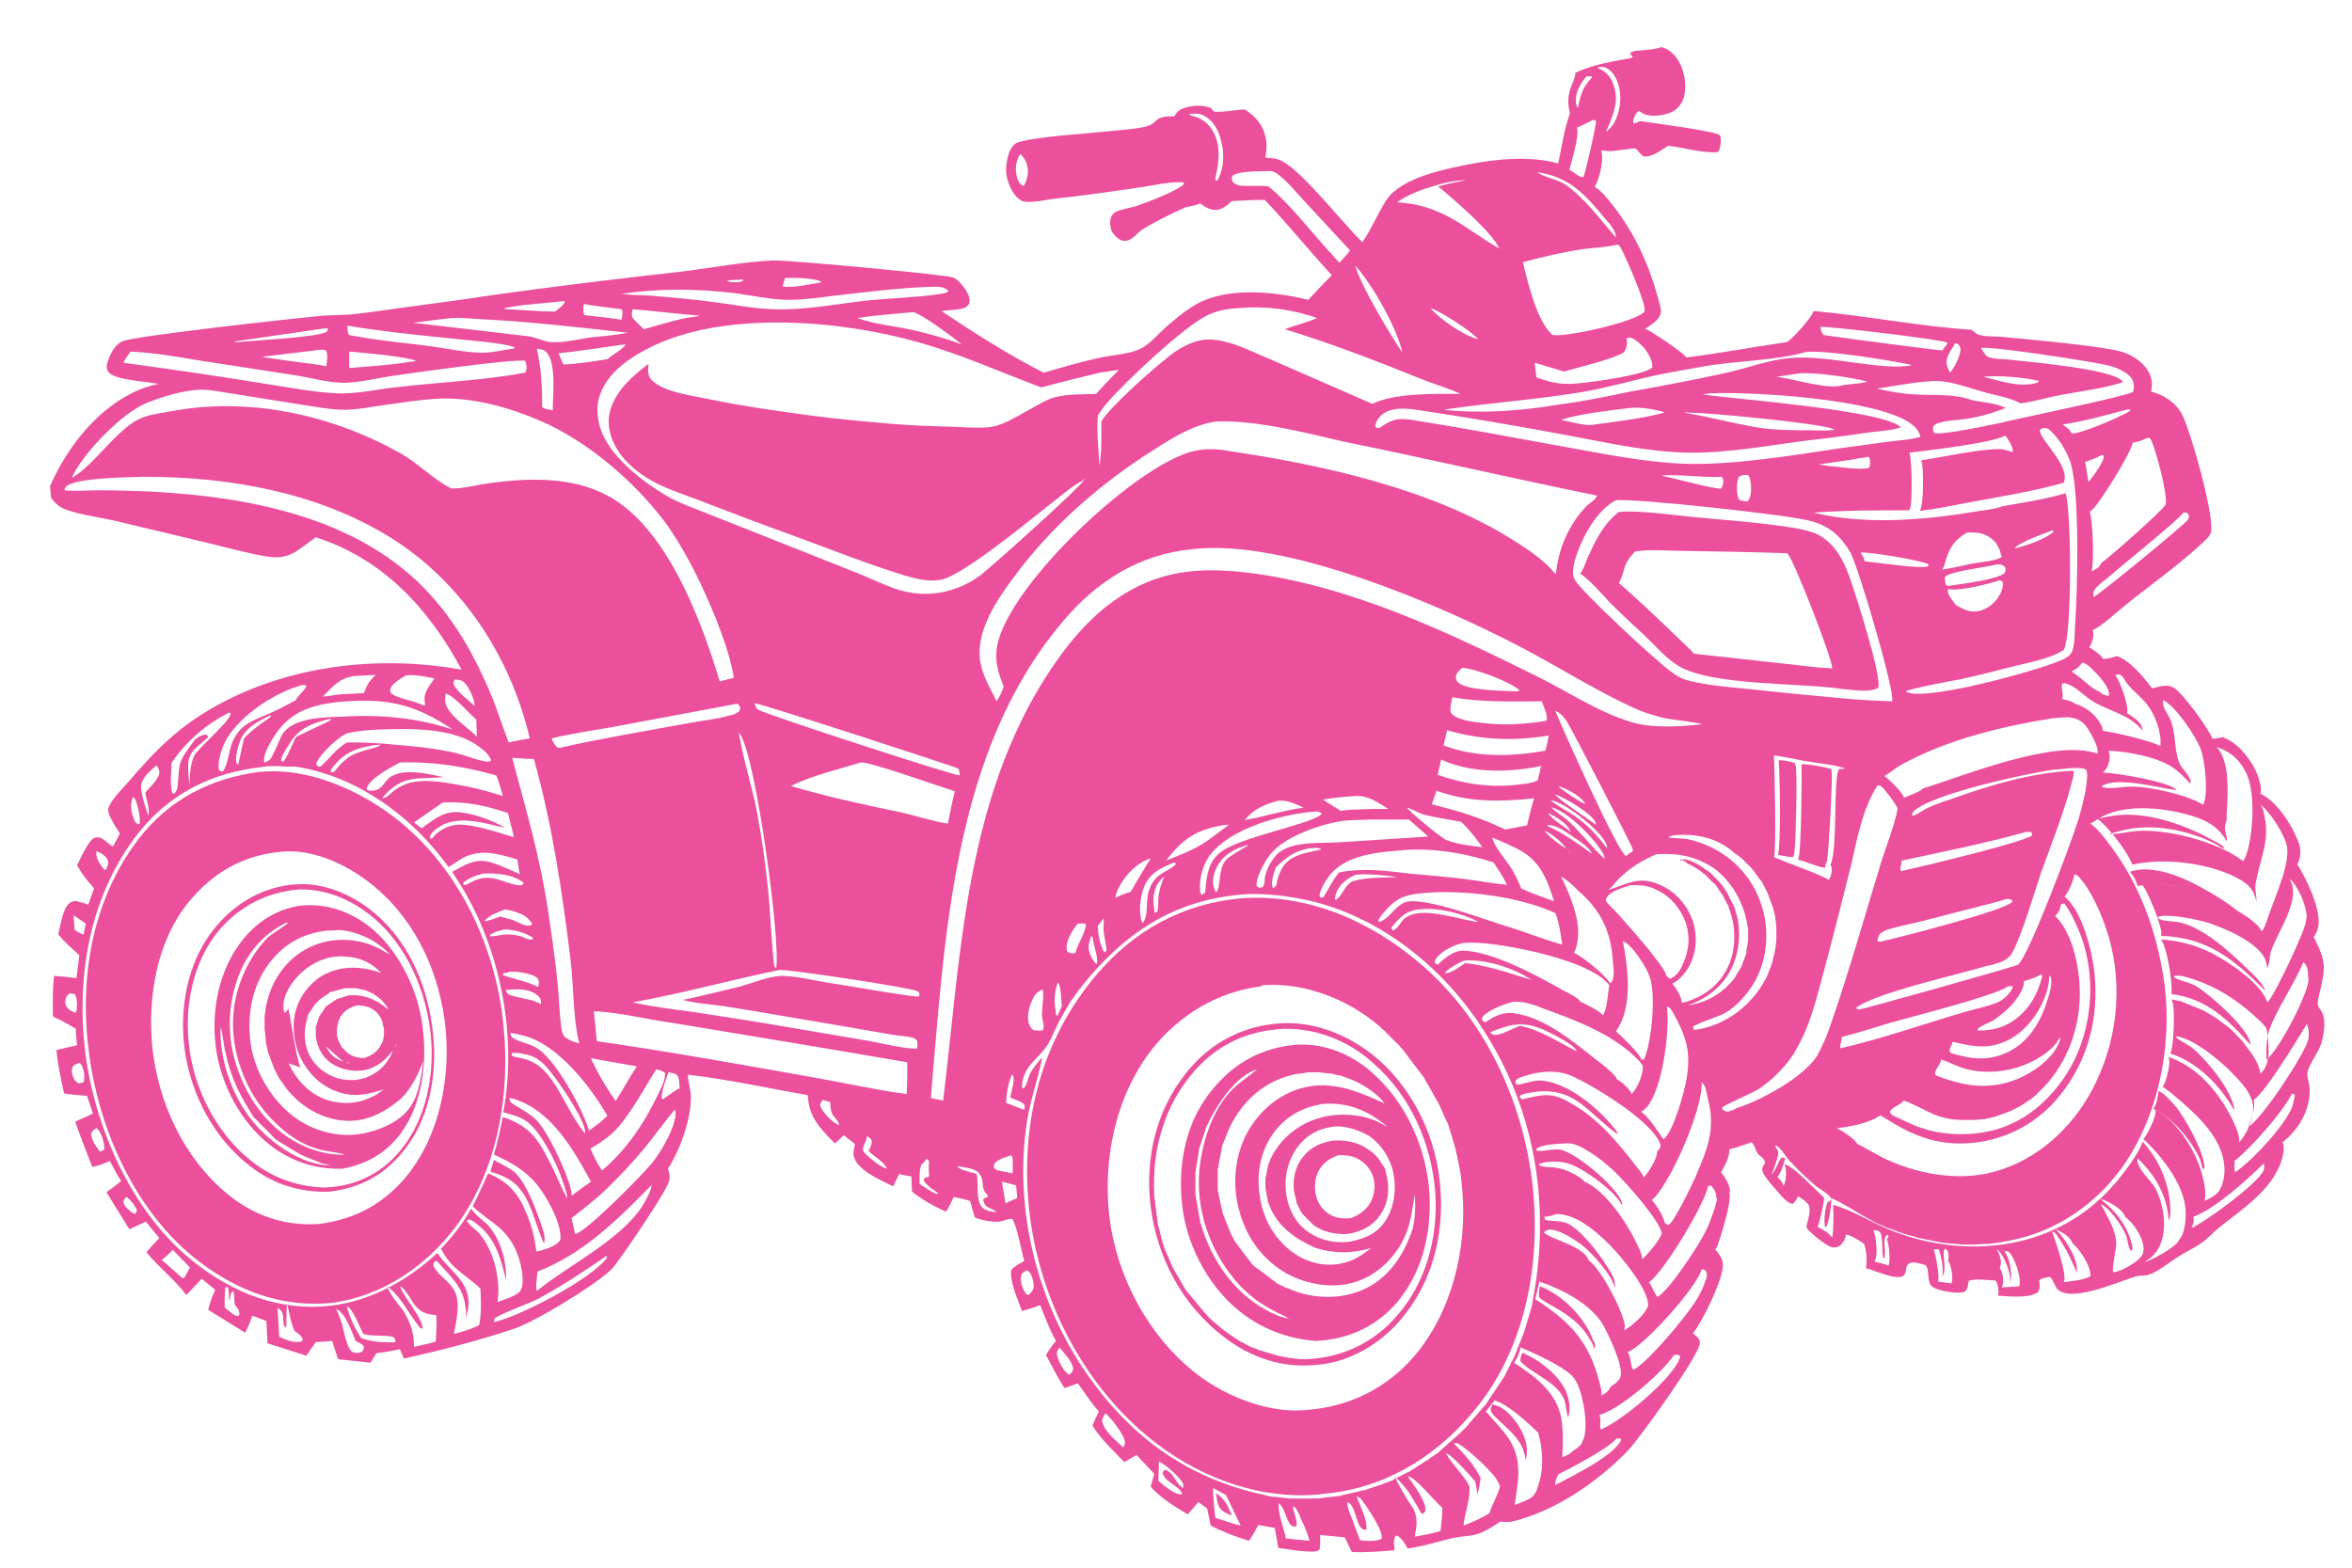<svg xmlns="http://www.w3.org/2000/svg" xmlns:xlink="http://www.w3.org/1999/xlink" id="Layer_1" x="0px" y="0px" viewBox="0 0 400 266.7" style="enable-background:new 0 0 400 266.7;" xml:space="preserve"><style type="text/css">	.st0{fill:#EC4F9C;}</style><g>	<path class="st0" d="M8.5,82.7c3-6.8,8.3-13.6,15.4-16.5c1-0.4,2.1-0.7,3.1-0.9c-1.8-0.4-7.7-0.6-8.6-2.1c-0.3-0.5-0.3-1.1-0.1-1.6  c0.4-1.3,1.1-2.8,2.4-3.5c1.5-0.9,29.8-4,34.2-4.4c1.6-0.1,3.1-0.1,4.7-0.2c3-0.3,6.1-0.8,9.1-1.2c5-0.7,10-1.3,15-2.1  c10.7-1.5,21.5-2.8,32.2-4c4.9-0.6,10.8-1.7,15.6-1.9c2.4-0.1,29.2,2.4,30.6,2.9c1,0.4,2.2,2,2.6,3c0.2,0.5,0.3,1,0.1,1.5  c-0.2,0.3-0.5,0.6-0.9,0.7c-1.2,0.4-2.6,0.3-3.8,0.5c5.7,3.8,11.3,7.4,17.4,10.5c3.1-0.9,6.1-1.8,9.3-2.5c2.1-0.5,5-0.6,7-1.5  c1.8-0.8,3.5-3,5.1-4.3c1.8-1.5,3.7-3.1,5.9-4c5.2-2.2,12.4-1.4,17.7-0.1c1.3-1.4,2.6-2.8,4-4.2c-3.9-4.2-7.5-8.7-11.4-12.8  c-1.9,0-3.7,0.1-5.6,0.2c-0.9,0.8-1.8,1.6-3,1.5c-1-0.1-1.7-0.6-2.4-1.1c-1,0.5-1.9,0.4-2.8,0.8c-1.8,0.8-5.9,2.8-7.4,3.9  c-0.8,0.7-1.8,2-3.1,1.6c-0.7-0.2-1.3-0.9-1.7-1.5c-0.3-0.7-0.4-1.6-0.2-2.3c0.1-0.4,0.5-0.9,0.9-1.1c1-0.4,2.2-0.6,3.3-0.9  c1.5-0.5,7.7-2.8,8.3-3.9c-0.2-0.2-0.2-0.2-0.5-0.2c-2.3-0.1-4.9,0.6-7.2,0.9c-4.8,0.7-9.6,1.4-14.4,1.9c-1.5,0.2-3.6,0.7-5.1,0.5  c-0.5-0.1-0.9-0.4-1.3-0.8c-1.1-1.1-1.9-3.4-1.8-4.9c0.1-1.3,0.4-3.2,1.5-4.1c1.1-1,10.9-1.7,13.1-1.9c2.6-0.3,6.5-0.5,8.9-1  c2.7-0.6,1.2-1.9,5.1-1.8c0.6-1,1.1-1.3,2.3-1.6c1.3-0.3,2.5-0.3,3.8,0.1c0.3,0.2,0.5,0.5,0.7,0.7c1.7,0.1,3.5-0.3,5.2-0.4  c1.8,1.2,3,2.5,3.5,4.6c0.3,1.2,0.2,2.4,0,3.6c1.1,0.1,2,0.1,3,0.7c3.5,1.9,10.1,10.4,13.5,13.7c1.6-2.3,2.6-4.9,4.1-7.2  c2.5-3.8,10.1-5.3,14.3-6.1c4.6-0.9,10.3-1.4,14.9-0.1c0.6-2.8,1-5.8,2-8.5c-1-3.8,1-5.4,0.9-6.9c2.3-1.1,4.6-1.6,7.1-2.1  c0.8-0.2,1.9-0.2,2.7-0.6l-0.5-0.6c0.3-0.4,1.1-0.5,1.6-0.5c1.2-0.1,2.7-0.2,3.8-0.6c1.5,0.5,2.5,1.5,3.2,3c0.8,1.7,1.1,4,0.5,5.8  c-0.4,1-1,1.8-2.1,2.3s-3.1,0.8-4.3,0.4c-0.4-0.1-0.8-0.4-1.1-0.6c-0.5,0.1-0.6,0.5-0.8,0.9c-0.2,0.4-0.3,0.8-0.2,1.2  c0.4,0,0.7-0.2,1.1-0.4c2.1,0.3,12.8,1.7,13.6,2.4c0.3,0.7,0.1,1.9-0.1,2.5c-0.1,0.3-0.2,0.3-0.5,0.4c-2.7,0.1-5.5-0.8-8.2-1.1  c-1.2,0.7-2.7,2-4.2,1.8c-0.5-0.3-0.9-1-1.3-1.3c-0.4-0.2-3.8,0.5-4.8,0.4c-0.4-0.1-0.8-0.1-1.1-0.1c0.5,1.4-0.2,4.3-0.8,5.6  c-0.1,0.2-0.2,0.4-0.3,0.6c1.1,0.6,2.1,1.9,2.9,2.9c4.1,5.1,6.6,10.9,8.2,17.2c0.1,0.5,0.3,1,0.1,1.5c-0.2,0.8-1.1,1.5-1.8,2  c-0.3,0.2-0.5,0.3-0.8,0.5c1.1,0.5,6.4,4,7,4.9c5.7-0.7,11.4-1.8,17.1-2.6c1-0.6,4.2-4.2,4.5-5.2v-0.1c9,0.8,17.9,2.6,26.9,3.2  c0.3,0.2,0.8,0.7,1.1,0.8c1.1,0.4,2.9,0.3,4.1,0.4c3.9,0.4,18.1,1.6,20.8,2.7c2,0.7,4.2,2.4,4.6,4.6c0.1,0.6,0.1,1.4-0.1,2  c2.2,0.6,4.2,1.8,5.3,3.9c1.5,2.9,5.6,17.5,4.9,20.1c-0.2,0.7-1.2,1.5-1.7,2c-4,3.7-8.6,6.9-12.8,10.3c-1.5,1.2-3.9,3.5-5.6,4.3  c0.3,0.8,0,1.8-0.4,2.6c-0.1,0.2-0.1,0.2-0.2,0.3c0.7,0.4,2,1.3,2.4,2c0.8-0.1,1.5-0.2,2.3-0.5c2.2,0.7,4.6,3.6,6,5.5  c1.2-0.3,2.6-0.8,3.7-0.1c1.7,1.1,5.8,6.8,6.6,8.7l1.7-0.3c2.4,0.8,4.5,3.4,5.6,5.6c0.4,0.9,1.2,3,0.8,4c2.8,1.3,5.3,5.2,6.4,8  c0.5,1.2,0.6,2.6,0,3.8c0,0.1-0.1,0.1-0.1,0.2c1.5,2.4,4.3,8.1,3.5,10.9c-0.1,0.5-0.4,1-0.7,1.5c2.2,4.3,2,5.2,0.9,9.9  c-0.1,0.4-0.3,1.2-0.2,1.7c0.1,0.4,0.6,0.9,0.8,1.4c0.6,1.5,0.2,3.8-0.3,5.3c-0.5,1.4-2.3,3.8-2.3,5c0,0.8,0.4,1.7,0.4,2.6  c0.1,3.5-1.9,6.9-4.6,9c0.5,1.1-0.1,3.1-0.6,4.2c-2,4.5-6.6,7.4-10.3,10.4c-1,0.8-1.9,1.9-3,2.6c-1.3,0.9-2.9,1.6-4.2,2.5  c-1.4,0.9-3.1,2.3-4.6,2.8c-0.7,0.3-1.5,0.1-2.2,0.3c-3,0.9-10.3,4.2-13,2.5c-0.9-0.5-0.9-1.8-1.7-2.4c-0.5,0.1-1.5,0.2-1.8,0.6  c0.1,0.8,0.2,1.3-0.2,2c-1.6,1.1-4.9,0.7-6.8,0.6c0.2-0.7,0-1.8-0.3-2.4c-0.1-0.1-0.1-0.1-0.2-0.2c-1.2,0-3.5-0.4-4.5,0.1  c-0.1,0.6-0.1,1.3-0.6,1.8c-1.2,0.5-4.1-0.1-5.2-0.6c-0.5-0.3-0.8-0.5-0.9-1.1c-0.3-1,0-1.9-0.6-2.8c-0.8-0.2-2.1-0.7-2.8-0.3  c-0.3,0.2-0.5,0.5-0.5,0.8c-0.1,0.6-0.1,1-0.6,1.4c-1.5,0.6-4.7-1-6.3-1.4c0.3-0.8,0.1-3.1-0.2-3.9c0-0.1-0.1-0.2-0.2-0.3  c-0.9-0.6-1.9-1.3-3-1.5c0,0.6-0.3,1.2-0.7,1.6c-0.3,0.4-0.8,0.6-1.3,0.6c-1.1,0-3.6-2.2-4.4-3c-0.2-0.2-0.2-0.4-0.3-0.6  c0.3-1,0.7-2.4,0.5-3.4c-0.3-0.7-1.2-1.3-1.9-1.7c-0.3,0.6-0.5,0.9-0.9,1.3c-0.9-0.1-1.9-1.3-2.4-1.9c-0.6-0.7-2.9-3.1-2.8-4  c0-0.4,0.3-0.8,0.5-1.1c-0.1-0.6-0.5-0.9-1-1.3c-0.7-0.6-0.6-1.5-1.3-2.2c-1.2,0.4-2.5,0.9-3.8,1.2c0.1,1.2-0.8,2.9-1.4,3.9  c0.5,0.6,1.6,2.3,1.5,3.2c0,0.1,0,0.2-0.1,0.3c0.5,1.3-1.5,7.7-2.1,9.2c-0.1,0.2-0.2,0.3-0.3,0.4c0.5,0.6,1.3,1.6,1.3,2.5  c0.2,2.4-3.5,9.8-5,11.7c0,0,0,0-0.1,0.1c0.5,0.4,1.1,0.8,1.2,1.5v0.1c0.1,1.9-10.3,16.3-12.2,18.3c-4.6,4.8-11.2,9.5-17.6,11.5  c-0.9,0.3-2.1,0.7-3,0.7c-0.4,0-0.7,0-1.1-0.1c-1.2,0.8-2.4,1.6-3.8,2.1c-1.2,0.4-2.5,0.4-3.7,0.6c-2.9,0.6-5.3,1.5-8.3,1.9  c-0.5-0.8-0.9-1.7-1.8-2.2l-0.3,0.1c-0.4,0.8-0.2,1.6-0.1,2.4c-2.4,0.2-4.9,0.4-7.3,0.3c-0.4-0.8-0.8-1.7-1.2-2.5l-4.2-0.4  c0,0.8,0.1,1.7-0.1,2.5c-0.6,0.5-1.6,0.3-2.3,0.3c-1.6-0.1-3.2-0.4-4.7-0.6l-0.6-3.4l-2.8-0.5c-0.5,0.9-1,1.9-1.6,2.7  c-2.2-0.7-4.4-1.5-6.5-2.6l-0.6-2.9l-1.5-1.1c-0.6,0.7-1.2,1.4-1.8,2.1c-2.2-1.3-4.6-2.8-6.3-4.7c0.2-0.7,0.4-1.5,0.6-2.2  c-1-1.1-2-2.1-3-3.2c-0.7,0.4-1.4,0.8-2.1,1.2c-1.8-1.9-4-3.9-5.4-6.2c0.3-0.8,0.7-1.6,1.1-2.4c-1.4-1.5-2.4-3.2-3.6-4.8  c-0.8,0.3-1.5,0.6-2.3,0.8c-1.1-1.8-2.1-3.7-3.1-5.6c0.5-0.9,1.1-1.7,1.7-2.4c-1.1-1.9-1.9-4.1-2.7-6.1c-1,0.4-2,0.7-3.1,1  c-0.6-1.7-2.2-5.2-1.8-7c0.6-0.7,1.5-1.1,2.2-1.5c-0.5-1.7-1.2-5.8-2-7.1c-0.7-0.2-1.5,0.3-2.2,0.4c-1.4,0.1-2.9-0.2-4.2-0.7  c-0.3-0.9-0.6-1.9-0.8-2.8c-0.9-0.3-1.8-0.5-2.8-0.7c-0.4,0.9-0.8,1.7-1.3,2.5c-2.1-0.9-4-2-5.8-3.4l-0.1-2.6  c-0.7-0.1-1.4-0.2-2.1-0.4c-0.3,0.7-0.7,1.4-1,2.1c-2-1-6.1-2.7-6.7-5.1c-0.2-0.6,0.1-1.5,0.2-2.1l-1.9-1.5l-1.5,1.4  c-2.5-2.5-4.5-4.5-4.6-8.2c-6.7-1.2-13.6-2.7-20.4-3.5c0,1.3,0.5,2.6,0.5,3.8c0,3.9-1.8,8.9-3.9,12.2c0.5,1.5,0.3,2.1-0.4,3.4  c-1,2-7.9,12.4-9.2,13.7c-2.6,2.6-13.2,9.1-16.8,10.2c-6,2-12.3,3.6-18.5,5l-0.7-1.6c-1.3,0.3-2.7,0.5-4,0.7l-1,1.6  c-1.8-0.2-3.7-0.4-5.5-0.6c-0.3-1-0.7-2-1-3.1l-2.8,0.2l-1.6,2.3c-2.2-0.7-4.4-1.4-6.6-2.1c-0.1-1.3-0.1-2.5-0.2-3.8  c-0.8-0.3-1.6-0.6-2.4-0.9c-0.3,1-0.7,1.9-1.2,2.9c-2.1-1.3-4.2-2.6-6.3-3.9c0.3-1.2,0.7-2.3,1.2-3.4l-2.3-1.9l-2.6,2.8  c-2-2.7-4.7-4.7-6.8-7.3c0.7-0.8,1.4-1.6,2.2-2.4l-2.3-2.8l-2.8,1.3l-3.9-6.3c0.8-0.6,1.7-1.2,2.5-1.9c-0.7-1.1-1.3-2.2-1.9-3.4  c-1,0.4-1.9,0.8-3,1c-1-2.5-2-5.1-2.9-7.7c1-0.5,2.1-0.9,3-1.4c-0.3-1-0.7-2-1-3c-1.3-0.1-2.6-0.2-3.9-0.4  c-0.5-2.4-1.1-4.9-1.3-7.4l3.5-0.8c-0.1-0.9-0.2-1.9-0.2-2.8c-1.3-0.8-2.6-1.5-3.9-2.1c0-2.3-0.1-4.6,0.2-6.9  c1.3,0.1,2.5,0.2,3.8,0.4l0.5-3.9c-1.2-1.1-2.6-2.3-3.6-3.6c0.4-1.4,0.8-4.7,2.1-5.4c0.8-0.5,1.7,0,2.5,0.2l0.5,0.2l1-2.8  c-1.1-1.2-2.1-2.5-2.9-3.9c0.5-1,2-4.4,3-4.7c0.4-0.1,0.8-0.1,1.2,0.1c0.7,0.4,1.2,1,1.9,1.4c0.4-0.7,0.8-1.5,1.2-2.2  c-0.5-0.8-2.2-3.3-2-4.2c0.3-1.3,2.1-3.1,3-4.1c5.3-6.2,9.4-10.4,16.8-14.2c12.2-6.3,26.8-7.8,40.3-5.4C73,103.6,65.1,95,53.7,91.4  c-3.3,2.3-4.5,4-8.7,3.2c-3.4-0.6-6.9-1.6-10.3-2.4l-15.1-3.6c-2.5-0.6-6.4-1.1-8.6-2c-1-0.4-1.7-1.1-2.3-1.9L8.5,82.7L8.5,82.7z   M261.4,29.3c1.3,0.9,3.1,1.1,4.5,1.9c3.2,2,6.4,6.3,8.9,9.2l0.1,0.2l-0.1-0.2c0.1-1.1-1.2-2.5-1.9-3.3  C269.6,33.1,266.8,30,261.4,29.3z M237.6,34.4c7.8,0.5,11.1,4.2,17.4,7.9l0.1,0.2l0.1,0.1l-0.1-0.1l-0.1-0.2  c-1.3-2.9-7.8-8.4-10.4-10.6c1.5-0.4,2.9-0.7,4.4-1h-0.1l0.5-0.1c-1.8,0.1-3.4,0.4-5.1,0.9C241.9,32.2,239.6,33,237.6,34.4z   M243.2,52.3l0.1,0.1c1.4,1.8,5.8,4.8,8.1,5.3l0.1,0.1l-0.1-0.1c-1.1-1.3-6.3-4.7-8.1-5.3L243.2,52.3z M230.5,45.2  c0.8,3.2,6.1,12,8,14.8l0.1,0.2l-0.1-0.2C237.6,55.8,233.4,48.4,230.5,45.2z M12.2,81.3L12.2,81.3L12.2,81.3c4.2-2.4,8-9,12.4-10.4  c1.5-0.5,3.2-0.7,4.8-1c13.2-2.4,27.1,0.7,38.7,7.2c3,1.7,5.7,4.5,8.5,5.9c0.1,0,0.1,0.1,0.2,0.1c2.1,0,4.2-0.6,6.3-0.9  c6.6-0.9,14.1-1.2,20.2,2.1c10.1,5.3,16,21.3,19.1,31.6l2.4-0.6c-0.1-0.8-0.3-1.6-0.5-2.4c-0.6-2.6-1.6-5.2-2.6-7.8  c-2.2-5.4-4.8-10.8-8.1-15.6c-5.2-7.2-13.6-14.5-21.9-18c-5.1-2.2-11.3-3.9-16.8-3.7c-2.9,0.1-5.9,0.6-8.8,1  c-2.6,0.3-5.5,1-8.2,0.9c-2-0.1-4.2-0.5-6.2-0.8l-11.3-1.8c-2.2-0.3-4.5-0.9-6.7-0.8c-2.9,0.2-6.2,1.2-8.9,2.3  C20.7,70.3,14,77.2,12.2,81.3z M184.4,81.4l-0.1,0.2c-0.1,0-0.1,0.1-0.1,0.1c-1.6,0.8-3.1,2.1-4.5,3.2c-4,3.1-15.6,12.8-19.6,13.7  c-1.9,0.4-4.1-0.1-5.9-0.6c-6.6-2-13.8-4.9-20.4-7.3c-5-1.8-10-3.7-14.9-5.6c-2.9-1.1-6.1-2.1-8.7-3.7c-2.3-1.4-4.4-3.3-5.6-5.6  c-1-1.9-1.4-4-0.8-6.1c1-3.3,3.8-5.8,6.5-7.8c-0.1,0.9-0.2,1.9,0.4,2.6c1.9,2.2,7.1,2.8,9.9,3.4c3.4,0.7,6.9,1.3,10.3,1.8  c3.4,0.5,6.9,1,10.4,1.4s6.9,0.7,10.4,1s7,0.4,10.5,0.5c7.1,0.3,6.8,0.5,13-3c1.3-0.7,2.7-1.6,4.1-2c2.2-0.6,4.9-0.5,7.1-0.6  c1.3-1.4,2.6-2.8,3.9-4.1l-3.3,0.5c-3.3,0.8-6.6,1.6-9.9,2.5c-7-2.6-13.8-5.7-21-7.7c-12.9-3.7-32-5.3-44.5,0.4  c-3.7,1.7-8,4.3-9.5,8.4c-0.9,2.3-0.5,4.9,0.5,7.1c1.9,4.1,6.8,7.9,10.7,10.2c2.2,1.3,4.7,2.1,7.1,3.1l10.1,4l14.6,5.8  c2.3,0.9,4.6,2,7,2.9c4.1,1.4,8,1.2,11.9-0.6c0.6-0.3,1.2-0.6,1.8-1s1.1-0.7,1.6-1.2c2-1.6,16.2-14.3,17-15.7V81.4l0.3-0.1  L184.4,81.4z M372.5,133.3c-1-1.1-2-2.1-3.2-2.9c-2.7-1.7-7.6-2.6-10.7-2.7c0.3,0.8,0.2,1.7-0.1,2.5c-0.2,0.5-0.5,0.9-0.9,1.2  c2.4,0.1,11,1.5,12.5,2.9l0.1,0.1c-2.9-0.3-10.1-2.4-12.7-0.7v0.2c1.4,0.4,3.5-0.1,5-0.1c3.2,0,9.5,1.4,12.2,3.1  c0.9-1.9,0.3-7.5-0.4-9.4c-0.8-2.2-4.3-7.4-6.4-8.4c-0.3,1.1,0.8,2.3,1.2,3.3c1,2.3,0.6,5,1.5,7.3c0.4,1.1,1.8,2.1,2,3.3  C372.5,133.1,372.5,133.2,372.5,133.3z M264.4,135.1c1.3,1.4,5.2,3.8,7,5.2l0.2,0.2l0.2,0.2l-0.2-0.2l-0.2-0.2c0-0.2,0-0.4-0.1-0.5  C270.6,138.3,266,135.6,264.4,135.1z M263.3,138.3c0.6,1.1,2.8,2.3,3.8,3.2l0.2,0.1l-0.2-0.1c0-0.1,0-0.2-0.1-0.2  C266.6,140.1,264.4,138.8,263.3,138.3z M378.7,143.1c-1.7-2.9-4.1-3.9-7.3-4.7c-4.3-1.1-10.5-1.6-14.4,0.8  c-0.5,0.3-0.9,0.6-1.5,0.9c1.3,0.9,2.4,2.4,3.3,3.6c4.7,6.2,7.5,13.4,8.9,21.1c2.1,11-0.1,24-6.4,33.2c-4.5,6.6-11.5,11.5-19.4,13  c-0.5,0.1-1,0.2-1.5,0.3s-1,0.1-1.5,0.2c-0.5,0.1-1,0.1-1.5,0.1s-1,0.1-1.5,0.1s-1,0-1.5,0s-1,0-1.5-0.1c-0.5,0-1-0.1-1.5-0.1  c-0.5-0.1-1-0.1-1.5-0.2c-0.5-0.1-1-0.2-1.5-0.3s-1-0.2-1.5-0.3s-1-0.2-1.5-0.4c-0.5-0.1-1-0.3-1.5-0.4c-0.5-0.2-1-0.3-1.4-0.5  c-0.5-0.2-1-0.4-1.4-0.5c-0.5-0.2-0.9-0.4-1.4-0.6c-0.5-0.2-0.9-0.4-1.4-0.7c-1.8-0.9-5.4-3.3-6.9-3.8c0.2,0.9-0.4,4.1-0.8,4.9  h-0.2c-0.3-1.2,0-3.1,0.4-4.2c0.1,0,0.1-0.1,0.2-0.1c0.2-0.1,0.3-0.2,0.5-0.4c-0.2-0.7-1.9-1.7-2.6-2.2c-1.7-1.4-3.2-2.9-4.7-4.5  c-0.6-0.7-1.3-2-2.1-2.4c0,0-0.1,0-0.1-0.1l-0.1,0.2c0.4,0.6,0.6,0.8,0.5,1.5c-0.3,1-0.6,2.3-1.2,3.3l0.1-0.1  c0.9-0.8,1-2.1,1.8-2.9l-0.1,0.1l0.6,0.1c-0.2,1-0.7,2.4-1.3,3.2c0.4,0.5,1,1,1,1.6c0.5-1,0.6-2.7,0.2-3.8c1.9,0.7,5,4.2,6.7,5.7  c0.1,0.6-0.8,4.5-1.1,5c0.9,0.4,1.9,1,2.5,1.8c0.2-0.6,0.3-4.9,0.1-5.5c0.1,0,0.1,0,0.2,0c3,0.8,6.5,3,9.5,4.2  c9.6,3.9,21,4,30.2-1.2c4.4-2.5,7.7-5.8,10.6-9.9c0.8-1.2,1.7-2.5,2.2-3.9c3,3.3,4.8,7.7,4.7,12.2c0,0.4-0.1,0.7-0.2,1.1l-0.1-0.1  c-0.2-3.8-2.2-7.4-4.9-10c-0.1-0.1-0.2-0.2-0.4-0.3c-0.1,1.8,2.3,3.6,3.1,5.1c1.7,3.3,2.4,9-0.8,11.7c-0.3,0.3-0.7,0.5-1.1,0.8  c1.2-0.3,5.2-2.5,5.8-3.6c0-0.1,0-0.1,0.1-0.2c1-1.1,1.2-3.6,1.1-5c-0.2-4.2-3.8-8.9-6.8-11.8c-0.1-0.1-0.2-0.2-0.4-0.3  c0.7-0.8,2.2-3.8,2.1-4.8c0-0.1,0-0.2-0.1-0.3c3.4,1.7,6.4,6.3,7.6,9.8c0.5,1.4,1.3,4.4,0.8,5.8c0.6-0.3,1.9-0.9,2.3-1.5  c0.9-1,1.2-3,1.1-4.3c-0.3-4.6-4-8.2-7.3-11.1c-1-0.8-2.1-1.9-3.2-2.5c0.6-0.8,1.3-3.8,1.1-4.7c0-0.1-0.1-0.3-0.1-0.4  c4.8,1.6,8.4,5.8,10.7,10.3c0.5,1,1.5,3.1,1.3,4.2c1.3-1.3,2.4-4,2.4-5.8c0-2.5-2.5-4.9-4.2-6.6c-2.1-2-5.9-5.1-8.7-5.6l-0.3,0.1  c0.9,0.8,2.1,1.2,3,2c2.4,2,6.8,7.4,7,10.5c-2.4-4.2-6.2-8.2-10.9-9.7c0.6-1.1,0.8-7.4,0.4-8.7c-0.1-0.2-0.1-0.3-0.2-0.5  c0.2,0,0.3,0.1,0.5,0.1s0.3,0.1,0.5,0.1s0.3,0.1,0.5,0.1s0.3,0.1,0.5,0.2c0.2,0.1,0.3,0.1,0.5,0.2c0.2,0.1,0.3,0.1,0.5,0.2  c0.2,0.1,0.3,0.1,0.5,0.2c0.2,0.1,0.3,0.1,0.5,0.2c0.2,0.1,0.3,0.1,0.5,0.2c0.2,0.1,0.3,0.1,0.5,0.2c0.2,0.1,0.3,0.2,0.5,0.2  c0.2,0.1,0.3,0.2,0.5,0.3s0.3,0.2,0.5,0.3c0.1,0.1,0.3,0.2,0.5,0.3c0.1,0.1,0.3,0.2,0.5,0.3c0.1,0.1,0.3,0.2,0.4,0.3  s0.3,0.2,0.4,0.3s0.3,0.2,0.4,0.3s0.3,0.2,0.4,0.3s0.3,0.2,0.4,0.3s0.3,0.2,0.4,0.3s0.3,0.2,0.4,0.4c0.1,0.1,0.3,0.2,0.4,0.4  c0.1,0.1,0.3,0.3,0.4,0.4c0.1,0.1,0.2,0.3,0.4,0.4c0.1,0.1,0.2,0.3,0.4,0.4c0.1,0.1,0.2,0.3,0.3,0.4c0.1,0.1,0.2,0.3,0.3,0.4  c0.1,0.1,0.2,0.3,0.3,0.4s0.2,0.3,0.3,0.4c0.1,0.1,0.2,0.3,0.3,0.4c0.1,0.1,0.2,0.3,0.3,0.4c0.6,0.9,1.4,2.4,1.4,3.4  c1.2-1.2,1.5-2.7,1.4-4.3c0-1.1-0.1-2.2-0.3-3.3c-0.4-0.9-1.4-1.6-2.1-2.3c-3.1-2.8-6.4-4.9-10.3-6.2c-1-0.3-2.2-0.8-3.3-0.6  l-0.1,0.2c1,0.7,2.5,0.8,3.7,1.5c2.3,1.3,8.9,7.2,9.3,9.7c0,0.1,0,0.2,0,0.3c-3.7-4.2-7.5-7.9-13.4-8.6c0-0.1,0-0.2,0-0.3  c0.2-1.7-0.8-7.9-1.8-9c3,0.2,5.7,0.9,8.4,2.2c3,1.5,8.7,5.3,9.7,8.5c0.1-0.1,0.2-0.1,0.2-0.2c1.1-1.2,6.5-12.5,6.4-13.8  c0-0.2,0.1-0.4,0.1-0.6c-0.1-1.9-1.4-5.1-2.9-6.4c0.1,0.3,0.3,0.6,0.4,0.9c1,3.4-2.4,8.1-3.5,11.2c-0.4,1-0.2,2.2-0.8,3.2  c0.1-0.6-0.1-1.2-0.3-1.7c-1.5-3-6.8-5.2-9.9-6.2c-1.6-0.5-6.9-1.6-8.4-0.9c0.3,0.7,2.5,0.7,3.2,0.8c4.3,0.6,9.1,5.1,12.1,8  c0.8,0.7,2.9,2.8,3,3.7c-5.2-5.3-9.9-9.1-17.7-9.3c0-0.1,0.1-0.2,0.1-0.4c0-1.4-2.4-7.5-3.4-8.4c4.5-0.3,8.3,0.7,12.4,2.5  c2,0.9,7.3,3.6,8,5.5c0.1-0.1,0.2-0.2,0.3-0.3c0.4-0.7,0.7-1.8,1-2.6c1-2.9,3.7-8.8,3-11.7c-0.4-1.9-3-6-4.6-7  c0.1,0.1,0.1,0.1,0.2,0.2c0.4,0.5,0.5,1.2,0.6,1.8c1,4.1-0.8,7.5-1.5,11.5c-0.2,1.1,0.3,2.1,0.1,3.3c0-0.2,0-0.2,0-0.4  c-0.3-1.6-1.2-2.7-2.6-3.5c-4.9-2.9-13.1-3.9-18.5-2.6c0-0.1,0-0.2-0.1-0.3c-0.6-1.8-4.2-6.5-5.8-7.5c2-0.5,3.9-0.8,5.9-0.7  c4.6,0.2,9.5,2,13.5,4.2c0.7,0.4,1.6,0.8,2.1,1.3l-0.1,0.3l0,0l0.4-0.1v0.1c-0.5,0-0.9-0.3-1.3-0.6c-3.7-2.1-9.1-3.4-13.4-3  c-1.8,0.1-3.5,0.6-5.2,1.1c1.4,0,2.8-0.3,4.3-0.5c5.3-0.6,14.4,1.8,18.6,5.1c0.3-0.5,0.5-1,0.7-1.6c1-3.6,1.5-10.7-0.5-14  c-1-1.8-2.6-3.2-4.7-3.8c0.1,0.2,0.3,0.3,0.4,0.5c1.6,2.3,1.5,6.3,1.4,9c0,0.9-0.2,2-0.1,2.9C377.9,141.2,378.9,142.1,378.7,143.1z   M262.7,141.3c0.7,1.1,2.6,2.4,3.7,3.1l0.1,0.1l0.2,0.2l0.4,0.4l0.2,0.1l0.2,0.2l0.3,0.2l-0.3-0.2l-0.2-0.2l-0.2-0.1  c-0.1-0.2-0.2-0.3-0.4-0.4l-0.2-0.2l-0.1-0.1C265.6,143.2,264,141.9,262.7,141.3z M263.7,136.1c1,0.9,2.4,1.6,3.5,2.3  c2.5,1.6,4.3,3.5,6.1,5.9l0.1,0.2l-0.1-0.2v-0.1c0-0.5-0.2-0.9-0.5-1.3C271.5,140.8,266.2,136.5,263.7,136.1z M263.1,140.4l0.1,0.1  c2.6,1.2,5.2,3,7.5,4.7l0.2,0.2l-0.2-0.2c-0.2-0.9-2.3-2.3-3.1-2.8C266.5,141.6,264.4,140.1,263.1,140.4z M263.8,137.3  c0.9,1,2.3,1.7,3.2,2.6c2.1,2,3.8,4.3,5.9,6.2l0.1,0.2l-0.1-0.2c0-0.3-0.1-0.5-0.2-0.8C271.3,142.8,266.8,138.1,263.8,137.3z   M198.3,146.4l-0.1,0.1L198.3,146.4c1.9-0.8,3.9-1.5,5.6-2.5c1.8-1,3.4-2.4,5.1-3.6c-0.2,0-0.4,0-0.5,0  C203.6,141,201.2,142.6,198.3,146.4z M198,149.1c-1.1,0.9-1.6,1.9-1.8,3.3c-0.1,0.9,0,1.9,0.2,2.9l0.4-0.2c0.3-0.7,0.1-1.5,0.2-2.3  C197.1,151.5,197.5,150.3,198,149.1L198,149.1L198,149.1z M236.6,157.8c0.1,0.3,0.2,0.3,0.3,0.5c0.9-0.4,1.3-1.5,2-2.1  c2.9-2.2,8.9,0.2,12.3,0.6h0.2l0.2,0.1l-0.2-0.1c-2.8-1.5-7-2.5-10.1-2.1C239.1,154.9,238,156.1,236.6,157.8z M258.5,174.5  c3.5,0.7,6.4,2.7,9.6,4.3l0.2,0.1l-0.2-0.1v-0.1c-0.5-1.1-4.4-3-5.5-3.5c-3.7-1.6-5.7-1-9.2,0.4l0.5,0.4  C255.1,176.3,257.2,174.9,258.5,174.5z M382.4,191.6l-0.1,0.2L382.4,191.6c0.1,0,0.1-0.1,0.2-0.1c2.3-1.5,9.5-12.4,10-14.8  c0.1-0.8,0.1-1.8-0.3-2.5c-0.1,0.1-6.6,11.2-9,12.9C383.6,188.4,382.9,190.3,382.4,191.6z M275.1,192.9l-0.2-0.1  c-5-3.6-7.1-8.1-14.3-7c-0.7,0.1-1.5,0.2-2.1,0.6v0.3l0.4,0.3c4.1-1,5.3-1.2,9,1.1c4.1,2.5,7,6,10,9.8c0.4,0.6,1.4,1.6,1.6,2.3v0.1  c0.8-0.7,2.3-3.2,2.3-4.2c0-0.1,0-0.1,0-0.2c0.4-0.4,0.6-0.6,0.6-1.2c-1.4-4-11.1-9.8-14.7-11.5c-2.8-1.4-6.3-1-9.2,0.1  c-0.5,0.2-0.6,0.3-0.8,0.7l0.2,0.5c0.6,0.1,2.5-0.7,3.9-0.7c4.5,0.1,10,4.6,12.7,8.1C274.7,192.1,275,192.4,275.1,192.9z   M385,197.9c-3,2.9-8.1,7.6-12,9.1c0.2,0.7,0,1.3-0.3,1.9c2.3-1,11.5-7.7,12.3-9.9C385.1,198.7,385.1,198.3,385,197.9l0.1-0.2  L385,197.9z M357.1,204.5l0.1,0.2c1.1,2,2.7,4.6,2.7,6.9c0,0.9-0.8,4.3-0.5,4.8h0.1c1.2-0.1,3.8-1.6,4.6-2.6c0.5-0.6,0.5-1.3,0.4-2  c-0.3-1.6-1.7-3.9-3.1-4.8c0-0.1,0-0.1-0.1-0.3c-0.7-1.3-2.8-2.4-4.2-2.8c0.2,0.1,0.4,0.2,0.5,0.4c2.5,1.9,4.7,5,5.1,8.2l-0.5,0.3  h0.4l-0.1,0.1c-0.6-0.7-0.6-1.8-0.9-2.7c-0.6-1.5-2.8-4.8-4.4-5.4h-0.1V204.5z M166.1,199.7c0.4,1.6-0.2,4.1,0.8,5.5  c0.6,0.8,1.7,0.9,2.6,1l0.1,0.1l-0.1-0.1c-0.5-0.5-1.2-0.6-1.7-1c-0.4-0.3-0.5-0.7-0.6-1.1c0.2-0.4,0.4-0.3,0.8-0.5  c0-0.5-0.4-0.6-0.6-1c-0.4-0.8-0.1-2-0.8-2.9c-0.7-1-2.5-1.1-3.6-1.3h-0.2C163.3,199.1,165.3,199.4,166.1,199.7z M271.6,11.5  c1.4,0.6,2.3,1.4,2.8,2.9c1,2.7,0,5-1,7.4c-0.1,0.2-0.3,0.4-0.1,0.6l0.1-0.2c1.3-1,1.9-2.9,2.1-4.5c0.2-1.7-0.1-3.8-1.2-5.2  c-0.4-0.5-1.1-1.1-1.7-1.1C272.3,11.3,271.9,11.4,271.6,11.5z M269.8,13c-1,1.2-1.9,2.7-1.8,4.3c0,0.3,0.1,0.6,0.3,1l0.1-0.1  c0.4-2.2,0.8-3.4,2.4-5.1C270.5,12.9,270.2,13,269.8,13z M202.2,19.4c0.2,0.2,0.2,0.2,0.5,0.3c1.4,0.3,2.6,1.1,3.4,2.3  c1.5,2.4,1.3,5.1,0.7,7.8c-0.1,0.4-0.3,0.8,0.2,1c1.2-2.2,1.3-4.7,0.6-7.1c-0.4-1.6-1.3-3.2-2.8-4  C203.9,19.2,203.1,19.3,202.2,19.4z M270.9,20.4c-0.9,0.5-1.8,0.9-2.7,1.3c0.4,1.6-0.9,5.5-1.3,7.2c0.4,0.2,0.9,0.5,1.2,0.8  c0.4,0.2,0.8,0.5,1.2,0.4c0.3-0.7,2.3-9.1,2.1-9.6L270.9,20.4z M277.3,21.3l0.2,0.2L277.3,21.3z M173.5,26.2  c-0.7,1.1-0.9,2.4-0.6,3.7c0.1,0.6,0.4,1.3,0.9,1.6c0.1,0.1,0.2,0.1,0.3,0.1c0.1-0.1,0.2-0.2,0.2-0.4c0.1-0.1,0.1-0.3,0.2-0.4  c0.1-0.1,0.1-0.3,0.1-0.4s0.1-0.3,0.1-0.4s0.1-0.3,0.1-0.4s0-0.3,0-0.4s0-0.3,0-0.4s0-0.3-0.1-0.4  C174.6,27.5,174.2,26.8,173.5,26.2z M215.7,29.1c-1.6,0.1-4.8-0.1-6.1,0.8c-0.2,0.5-0.1,0.5,0,1c0.5,0.5,1,0.7,1.7,0.7  c1.5,0.1,2.9-0.1,4.4,0.1c3.3,2.6,7.2,7.6,10.1,10.8c0.7,0.7,1.3,1.5,2,2.2c0.6-0.7,1.3-1.4,1.8-2.1l-7.5-8.1  c-1.5-1.6-3-3.5-4.7-4.8c-0.4-0.3-0.8-0.6-1.4-0.6C216,29,215.8,29.1,215.7,29.1z M203,31h0.2H203z M275,41.6  c-1.8,0.5-4,0.5-5.9,0.8c-3.4,0.5-6.8,1.3-10.1,2.2c0.8,3.3,2.4,10.3,5.1,12.4c2.6,0.3,13.3-2.1,15.4-3.8c0.1-0.1,0.2-0.2,0.2-0.3  c0.2-1.5-3.3-9.4-4.2-11C275.3,41.7,275.2,41.6,275,41.6z M133.5,47.3l-0.4,1.4c1.3,0.4,4.8-0.4,6.2-0.6l0.4-0.1  C139.1,47.3,134.8,47.2,133.5,47.3C133.6,47.3,133.5,47.3,133.5,47.3z M125.6,47.6c-0.4,0-1.7,0-2,0.2c0.4,0.1,0.7,0.2,1.1,0.2  c0.7,0,1.1,0.1,1.7-0.3l-0.1-0.2L125.6,47.6z M157.8,48.8c-5.3,0.2-10.6,0.9-15.9,1.5c-2.5,0.3-5.1,0.7-7.7,0.7c-3,0-6-0.7-9-1.1  c-6.3-0.8-13.2-0.9-19.5,0.1c1.7,0.2,3.4,0.2,5.1,0.3c3.5,0.3,7.1,0.6,10.7,1.1c3.3,0.4,6.6,1.1,10,1.2c5.3,0.2,10.8-0.9,16.1-1.5  c4.1-0.4,8.3-0.5,12.4-1.1c0.4-0.1,0.9-0.1,1.2-0.4l0.1-0.1c-0.2-0.3-0.7-0.5-1-0.6C159.5,48.7,158.6,48.8,157.8,48.8z M95.9,51.2  c-2,0.3-8.8,0.7-10.2,1.3l0.4,0.1c2.8,0.1,5.6,0.4,8.3,0.4c0.6-0.5,1.4-1,1.7-1.7L95.9,51.2z M99.3,51.7c-0.1,0.6-0.2,1.3,0.1,1.9  c2.1,0.3,4.2,0.4,6.3,0.8c0.1-0.5,0.3-1.4,0-1.8C103.5,52.3,101.4,52.1,99.3,51.7z M210.8,52.4c-2,0.1-3.8,0.4-5.6,1.3  c-4,2-13.8,11.2-16.9,14.8c-0.6,0.7-1.1,1.4-1.6,2.2c-0.2,2.9,0.1,5.7,0.3,8.5c0.4-2.5,0.3-4.9,0.3-7.5c1.4-2.5,9.8-9.9,12.3-11.7  c1.3-0.9,2.6-1.6,4.1-2c3.9-1.1,8.8,1.7,12.3,3.1l17.4,7.6c3.8-1.9,10.7-1.7,15-1.7c-2.1-1-4.4-1.6-6.6-2.5  c-7.7-3.1-15.4-6.1-23.3-8.5c1.8-0.7,3.7-1.1,5.5-1.9C219.8,52.6,215,52,210.8,52.4z M107.6,52.6c-0.1,0.5-0.3,1.1,0.1,1.6  c0.5,0.6,1.2,1.2,1.8,1.8c2.2-0.6,4.4-1.3,6.6-1.8c1-0.2,2-0.3,3-0.5C115.2,53.4,111.4,52.9,107.6,52.6z M155.2,53.1  c-3.1,0.3-6.3,0.5-9.4,1c3.3,1.2,7.1,1.4,10.5,2.3c2.5,0.6,4.9,1.3,7.3,2.2C162.4,57.6,156.4,53.1,155.2,53.1  C155.2,53.1,155.2,53.1,155.2,53.1z M75.9,54.2c-1.9,0.2-3.8,0.5-5.7,0.7c6.6,0.8,13.1,1.5,19.7,2.3c1.4,0.2,2.7,1,4.1,1  c2.1,0.1,4.3-0.5,6.4-0.8c2.1-0.2,4.3-0.4,6.4-0.8c-8.3-0.9-16.6-1.9-24.9-2.3C79.9,54.2,77.7,53.9,75.9,54.2z M59.1,55.4  c0,0.6-0.1,1,0.3,1.6c4.6,0.9,9.3,1.3,13.9,1.9c2.8,0.4,6,1.1,8.8,1.1c1.7,0,3.5-0.5,5.2-0.7l0.3-0.2c-1.9-0.8-8.2-1.2-10.5-1.5  C71.1,57,65.1,56.4,59.1,55.4z M309.6,55.6c0.1,0.5,0.1,1,0.6,1.4c1.9,0.3,19.9,2.7,20.2,2.6l0.1-0.3c0.3-0.3,0.6-0.6,0.7-1  C330.7,57.8,311.3,55.5,309.6,55.6z M54.9,55.9l-15.1,2.2c0.2,0.1,0.4,0.1,0.6,0.1c2.6-0.3,13.8-0.8,15.2-1.8l0.2-0.5  C55.4,55.8,55.3,55.9,54.9,55.9z M276.6,57.5c0.2,0.9,0.1,1.7-0.4,2.4c-1.8,1.2-7.9,2.6-10.2,3.3l-5-1.5c0.1,0.8,0.2,1.7,0.3,2.5  c1,0.3,2,0.7,3.1,0.9c1,0.2,1.9,0.2,2.8,0.2c2.4-0.1,12.1-1.4,13.7-2.7l0.1-0.1c0.1-1.1-0.6-2.2-1.2-3.1c-0.6-0.7-1.8-1.9-2.7-2  C276.8,57.5,276.8,57.5,276.6,57.5z M332.5,58.4c-0.6,1.1-1.7,2.3-1.4,3.7c0.1,0.5,0.4,0.9,0.5,1.3c0.7-0.6,1.7-2.8,1.8-3.7  c0.1-0.5-0.1-0.8-0.4-1.2C332.9,58.5,332.7,58.4,332.5,58.4z M106.1,58.6c-3.7,0.5-7.4,1.1-11.1,1.5l0.8,1.9c2.5-0.1,5-0.5,7.5-0.9  c0.6-0.6,2.8-1.8,3.1-2.5H106.1z M336.9,59.2c0.3,0.4,0.6,1,0.9,1.3c0.5,0.5,2.4,0.6,3.1,0.6c3.4,0.4,18.5,1.6,20.1,3.8  c0,0.1,0.1,0.1,0.1,0.1c-3.7,1.2-7.9,1.6-11.7,2.4c-1.9,0.4-3.9,1-5.8,1.2c-1.6-0.9-3.9-1.3-5.8-1.8c-2.3-0.6-4.9-1.6-7.2-1.9  c-2.9-0.4-8.4,0.8-11.4,1.2c2.1,0.5,4.4,0.9,6.6,1c3.4,0.2,6.4-0.2,9.7,1c1.6,0.3,4.1,0.5,5.6,1.3c-2.3,0.9-4.7,1.6-7.1,1.9  c-1.4,0.2-2.8,0.2-4.1,0.6c-0.5,0.1-0.8,0.3-1.1,0.6c-0.1,0.5-0.1,0.6,0.1,1.1c0.9,0.6,9.4-1.3,11-1.6c3.3-0.8,21.7-4.6,22.8-5.3  c0.3-0.5,0.2-1.2,0.1-1.7c-0.2-0.9-1.2-1.6-2-2c-0.9-0.5-2-0.8-3-1C355.1,61.4,338.3,58.8,336.9,59.2z M54.4,59.5  c-3.3,0.4-6.6,0.8-9.9,1.2l3.3,0.5c2.6,0.4,5.2,0.6,7.7,1.1c0.1-0.8,0.3-1.8,0-2.6C55.1,59.4,54.9,59.5,54.4,59.5z M91.3,59.3  c0.7,3.2,0.9,6.1,0.9,9.3c0,0.3-0.1,0.6,0.2,0.8c0.4,0.2,1.1,0.3,1.6,0.4c0-2.3,0.7-8.4-1.2-10C92.4,59.4,91.8,59.4,91.3,59.3z   M22.2,59.8c-0.4,0.6-0.9,1.2-1.2,1.9c7.9,1.1,15.7,2.2,23.6,3.5c4.1,0.6,8.4,1.5,12.6,1.7c3.5,0.2,7.3-0.8,10.8-1.1  c7-0.8,14.3-1.1,21.3-2.4c0.3-0.4,0.3-0.9,0.2-1.4c-0.1-0.2-0.1-0.4-0.2-0.6c-1.4-0.5-20.3,2.2-23,2.6c-2.4,0.4-5,1-7.4,1.1  c-2.9,0.1-6.1-0.9-8.9-1.3l-15.6-2.4C30.3,60.7,26.2,60,22.2,59.8z M59.4,59.8v2.8c3.5-0.3,7.2-0.5,10.6-1.1c0.3,0,0.5,0,0.7-0.2  C67.6,60.5,62.7,60.1,59.4,59.8z M307,59.9c-4.7,1.4-11.9,1.5-17.1,2.4c-2.8,0.5-5.7,1-8.6,1.6c-4.1,0.9-8.1,2.1-12.3,2.8  c-7.8,1.3-15.7,1.8-23.5,3c6.6,0.7,13.2,0.2,19.7-0.9c3.9-0.5,7.8-1.3,11.6-2.1c5.5-1,11-2,16.4-3.2c3.8-0.8,7.5-2.3,11.3-2.6  c6.3-0.6,15.9,2.3,20.7,1.2C322.1,61.4,310,59.4,307,59.9z M306.1,63.5l-4,0.6c3,0.3,8.8,2.3,11.4,1.4c1.3-0.2,2.9-0.2,4.1-0.6  C314.9,64.2,308.8,63.3,306.1,63.5z M337.3,64.1c3,0.7,6.1,1.9,9.2,1l0.3-0.3C344.4,64.2,339.7,63.8,337.3,64.1z M290.9,66.9  c-0.5,0.1-0.9,0.1-1.4,0.2c5.7,0.8,31.1,2.7,33.8,5.6c-1.5,0.5-3.4,0.6-5,0.8c-3.5,0.5-7.1,1-10.7,1.4c-6.4,0.8-13.9,2.2-20.3,2.1  c-7.2-0.1-14.4-1.8-21.5-3.1c-8.1-1.5-16.2-2.9-24.3-4.1c-2.5-0.4-6-0.8-7.4,1.9c-0.1,0.3-0.2,0.5-0.2,0.8l0.2,0.3  c0.3,0,0.6,0,0.8-0.2c2.1-1.5,3.3-1.5,5.7-1.1c8.7,1.4,17.3,3,26,4.6c6.7,1.2,13.5,2.6,20.3,2.8c8,0.2,17.7-1.4,25.7-2.6  c2.9-0.4,5.9-0.8,8.8-1.2c1.6-0.2,3.6-0.3,5.2-0.8c-0.2-1-0.9-1.7-1.7-2.3C319.1,67.9,298.6,66.6,290.9,66.9z M277.1,69.4  c-3.8,0.5-8,0.9-11.6,2c1.5,0.3,4.3,1.2,5.7,0.8c2-0.2,10.6-1.4,11.9-2.1C281.1,69.6,279.2,69.2,277.1,69.4z M361.2,69.8  c-3.4,0.9-6.9,1.9-10.4,2.4c0.5,0.4,1.3,0.9,1.5,1.5c1.2,0.3,8.3-2.8,9.6-3.6c0.2-0.1,0.3-0.2,0.5-0.4  C361.9,69.6,361.6,69.7,361.2,69.8z M286.5,70.2c4.1,0.7,8.2,1.8,12.3,2.5c3.1,0.5,6.4,0.5,9.6,0.5c1.1,0,2.6,0.1,3.6-0.1  c-1.1-1-22.2-3-24.8-2.9C286.9,70.1,286.7,70.1,286.5,70.2z M206.8,71.7c-3.7,0.5-7.3,2.7-10.4,4.7c-9.1,5.7-17.6,13.1-24,21.8  c-2.9,3.9-6.5,9.2-5.7,14.3c0.4,2.4,1.7,4.6,2.8,6.8c0.5-0.8,0.9-1.6,1.2-2.5c-1.5-3.7-1.8-6.1-0.2-9.8  c4.2-9.9,20.9-25.8,30.7-29.7c2.5-1,5.1-1.1,7.7-0.6c16.2,2.4,34.9,6.5,48.8,15.4c2.4,1.5,5,3.3,6.8,5.5l0.1,0.1  c0.4-4.3,2.2-8.5,5.2-11.6c0.5-0.5,1.6-1.1,1.8-1.8c-14.3-2.9-28.4-6.2-42.7-9.1C222.3,73.7,213.7,71.4,206.8,71.7z M347.5,72.8  l-0.6,0.3c-0.1,1.7,5.2,6,4.1,9c-5.2,1.5-11,2.4-16.3,3.4c-2.7,0.5-5.5,1.1-8.2,1.4c0.7-1.1,0.6-6.7,0.4-8c0-0.2-0.1-0.4-0.2-0.6  c3.5-0.5,10.3-2,13.4-1.9c0.7,0,1.5,0.3,2.2,0.5c0.1-0.8-0.6-1.9-1.1-2.6c-0.1-0.1-0.1-0.1-0.2-0.2c-2.3,1.3-13.1,2.5-16.3,2.9  c0.5,0.8,0.5,8.4,0.2,9.3c-0.1,0.2-0.1,0.3-0.2,0.5c-5.4,0-10.9,0-16.3,0.4c8.7,2.1,18.4,1.3,27.1-0.1c1.6-0.3,3.6-0.4,5.1-1  c3.5-0.6,7.3-1.2,10.7-2.2c1,3.1,1.1,24.2-0.3,26.6c0,0.1-0.1,0.1-0.1,0.1c-2.2,1.4-5.4,2-7.9,2.6c-3.1,0.8-6.2,1.6-9.4,2.3  c-3,0.6-6.1,1.1-9,1.9c-0.3,0.1-0.3,0-0.4,0.3c3.4,1.6,21.1-3.4,24.8-4.8c1-0.4,2.8-0.9,3.3-1.9c0.6-1.1,0.5-3.2,0.6-4.5  c0.4-5.7,0.9-23.3-0.9-28.2c-0.8-2-2-4-3.7-5.4L347.5,72.8z M365.1,74.5c-0.7,0.4-1.6,0.7-2.4,0.8c-0.2,1.6-5.8,10.7-7.1,11.6  c-0.1,0-0.1,0.1-0.2,0.1c0.5,1.5,0.8,8.6,0.3,10.2c0.6-0.3,1.4-0.7,1.6-1.3v-0.1c1-0.6,10.9-9.3,11-10c0.4-1.6-1.7-9.5-2.5-11  c-0.1-0.1-0.1-0.2-0.2-0.3L365.1,74.5z M357.4,77.4c-0.8,0.5-1.8,0.8-2.8,1.2c0.2,0.6,0.5,3.3,0.6,3.4c0.7-0.9,2.7-3.5,2.6-4.5  L357.4,77.4L357.4,77.4z M316.5,77.9c-2.4,0.5-4.8,0.7-7.2,1.1l1.9,0.3c2,0.1,4.7,0.7,6.6,0.3c0.3-0.4,0.3-0.9,0.2-1.4  c0-0.2-0.1-0.3-0.2-0.5C317.3,77.8,316.9,77.9,316.5,77.9z M296.6,80.8l-0.8,0.2c-0.5,0.9-0.5,2.6-0.2,3.6c0.1,0.2,0.1,0.3,0.3,0.5  l0.5,0.1l0.8,0.1c0.5-0.5,0.6-1.5,0.6-2.2s-0.1-1.8-0.5-2.3L296.6,80.8z M282.5,80.9c1.2,0.2,9.8,2.5,10.2,2.2c0,0,0,0,0.1-0.1  c0.2-0.5,0.4-1,0.2-1.6c-0.1-0.1-0.1-0.2-0.2-0.3C289.8,81.3,285.1,80.6,282.5,80.9z M24.6,81.1c-2.5,0.1-11.8,0.1-13.4,1.7  C11,83.1,11,83.1,11,83.4c2,0.2,4,0,6,0c2.8,0,5.6,0.1,8.3,0.2c17.8,0.9,37.5,4.7,49.3,19.2c4.1,5,6.9,10.4,9.3,16.3  c0.9,2.4,1.7,4.8,2.6,7.2c1.2-0.3,2.4-0.5,3.6-0.7c-3.3-14-11.6-26.7-23.9-34.3C53.8,83.7,38.9,81.1,24.6,81.1z M274.8,85.1  c-3.3,1.7-5.8,6.4-6.9,10c-0.3,1-0.6,2.5-0.1,3.5c1.3,2.2,13.6,13.6,16.2,15.5c1,0.8,2,1.4,3.3,1.7c3.6,0.9,7.3,1.1,11,1.5  c5.4,0.6,10.9,1.1,16.3,1.6c2.4,0.2,4.8,0.3,7.2,0.4c0.5-1.7-5.7-22.7-7.1-25.3c-1.5-2.6-3.5-4.5-6.5-5.3  C304.9,87.6,277.5,84.7,274.8,85.1z M371.3,87.2c-0.5,1-10.7,9.2-12.4,10.7c-0.8,0.7-2,1.5-2.6,2.3c-0.3,0.5-0.4,0.8-0.2,1.4  l0.2-0.2c1.1-0.6,15.3-12.2,15.8-13c0.1-0.1,0.1-0.3,0.2-0.5c-0.1-0.3-0.1-0.5-0.4-0.7L371.3,87.2z M349.1,90.2  c-1.3,0.5-5.9,2.1-6.5,3.1c2-0.5,5.1-1.5,6.6-2.8C349.2,90.4,349.2,90.3,349.1,90.2z M334.5,90.6c-1.9,1.1-2.8,2.3-3.5,4.4  c-0.2,0.7-0.3,1.3-0.7,1.9c1.6-0.3,3.3-0.6,4.9-1c1.5-0.3,3.9-0.4,5.2-1.1c0-0.1,0-0.3-0.1-0.4c0-0.1-0.1-0.3-0.1-0.4  s-0.1-0.3-0.1-0.4c-0.1-0.1-0.1-0.3-0.2-0.4s-0.1-0.3-0.2-0.4s-0.2-0.3-0.2-0.4c-0.1-0.1-0.2-0.2-0.3-0.3c-0.1-0.1-0.2-0.2-0.3-0.3  c-1-0.9-2.3-1.3-3.6-1.2C335.1,90.5,334.8,90.6,334.5,90.6z M203,93.4c-9.2,0.8-16.6,5.5-22.4,12.5c-18.6,22.1-19.9,53.5-22.3,80.9  l2.1,0.4c2.9-23.9,3.7-49.2,16.5-70.5c3.1-5.1,6.6-9.8,11.2-13.5c7.5-5.9,14.7-6.9,24-5.8c17.3,2.1,34.1,10.1,49.6,17.8  c5.2,2.6,10.4,6.1,16,7.7c3.5,1,8.1,0.7,11.7,0.3c-0.4-0.3-5.1-0.8-6.1-1s-1.9-0.5-2.9-0.8s-1.9-0.7-2.8-1.1  c-6.5-3-12.6-6.9-18.9-10.2C244.8,102.8,218.6,91.6,203,93.4z M316.4,94c0.3,0.4,0.7,1,0.7,1.5c1.8,0.1,9.9,1.4,10.8,0.8L328,96  C326.8,95.3,317.6,93.8,316.4,94z M339.2,96.1c-1.6,0.4-7.5,1.1-8.4,2c-0.1,0.5,0,0.8,0.1,1.3l0.3,0.3l0.6-0.1  c1.9-0.3,7.8-1,9.1-2.1c0.2-0.5,0.3-0.5,0.1-1c-0.3-0.3-0.5-0.5-1-0.5C339.8,96,339.5,96,339.2,96.1z M340,98.7  c-0.1,0-0.1,0-0.2,0.1c-1.9,0.6-6.7,1.8-8.4,1.4c-0.2,0.2-0.2,0.1-0.1,0.5c0.1,0.7,0.9,1.6,1.3,2.2c1.4,0.8,2.5,1.4,4.1,1  c1.3-0.3,2.5-1.3,3.2-2.4c0.5-0.8,0.8-1.6,0.7-2.5C340.4,98.8,340.2,98.8,340,98.7z M354.1,112.7c-0.4,0.7-1.1,1.2-1.8,1.5  c1.2,0.8,2.3,1.8,3.4,2.7c0.5,0.4,1.4,0.7,1.9,1.2l0.9,0.3l0.2-0.2c0-1.3-1.4-2.8-2.2-3.7C355.7,113.8,355.1,112.9,354.1,112.7z   M248.7,113.6c-0.5,0.4-1.1,0.9-1.1,1.6c0,0.4,0.1,0.6,0.4,0.9c1.6,1.4,7.7,1.4,9.9,1.5l0.6-0.1C257,116,250.8,113.7,248.7,113.6z   M359.7,114.8c0.8,0.9,2.2,4.9,2.1,6.2c0,0.1-0.1,0.2-0.1,0.3c0.9,0.5,2.4,1.5,2.6,2.5c0,0.2,0.1,0.3,0.1,0.5  c-2.1-2.7-5.6-3.3-8.3-4.9c-1.8-1-3-2.8-5.1-3.2l-0.3,0.1c-0.2,0.9,0.3,1.8,0,2.6c0.8,0.2,1.5,0.3,2.2,0.8c1.7,0.5,3.3,1.7,4.2,3.2  c0.3,0.5,0.5,0.9,0.5,1.4c2.1,0.3,8.2,1.7,9.8,2.6c0.3-2.2-0.9-5.3-2.2-7c-1.2-1.6-2.9-2.6-3.9-4.3c-0.2-0.4-0.5-0.8-1-0.9  C360,114.8,359.9,114.8,359.7,114.8z M60.2,115c-2.6,0.4-3.6,1.8-5.3,3.5l3.1-0.4l3.9-0.2c0.5-1.4,0.9-2.1,2-3.1  C62.6,114.9,61.4,114.9,60.2,115z M69,114.9c-0.8,0.5-2.4,1.4-2.6,2.3c-0.1,0.4,0,0.5,0.2,0.8c1.5,1,3.7,1.1,5.4,2h0.3  c0-0.3-0.1-0.7-0.1-1c-0.1-1.3,1-2.6,1.7-3.6C72.4,115.1,70.5,114.7,69,114.9z M77.3,115.6c-0.1,0.4-0.3,0.7,0,1.1  c0.8,1.3,2.3,2.3,3.4,3.4c0.1-0.7-0.6-2.4-1-3c0-0.1-0.1-0.1-0.1-0.2c-0.4-0.5-0.7-1.1-1.4-1.2C77.9,115.6,77.6,115.6,77.3,115.6z   M51.5,116.5c-4.6,1.2-10.4,5-12.9,9.1c-0.8,1.4-1.6,3.6-1.4,5.3l0.3,0.3h0.4l0.1-0.1c0.8-1.3,0.9-3.3,1.5-4.8  c1.4-3.4,3.9-3.8,6.9-5.2c1.3-0.6,2.6-1.3,3.9-2l0.1-0.2c0.4-0.7,1.6-1.6,1.7-2.3L51.5,116.5z M75.8,118c-0.2,1.2-0.1,1.9,0.6,2.9  c1.2,1.7,3.2,2.9,4.7,4.4l-0.1-2.9C79.8,121.4,77.1,118.2,75.8,118z M247,118.6c-0.2,0.9-0.4,1.7-0.3,2.6c1.1,1.4,4,1.6,5.7,1.8  c3.3,0.4,6.7,0.2,10-0.3l0.6-0.1c0.3-1-0.5-2.4-0.8-3.3C257.1,119.3,252,119.5,247,118.6z M57.6,119.4c-3.9,0.4-7.5,1.4-10,4.5  c-0.9,1.1-2.8,4-2.7,5.5c0,0.1,0,0.1,0,0.2c0.3,0.1,0.3,0.1,0.6-0.1c0.7-0.4,0.9-1.2,1.3-1.9c0.5-1,0.9-2.4,1.6-3.2  c2.1-2.4,7.1-2.4,10-2.5c6.2-0.4,12.6,0.2,18.6,2.2C70.3,119.6,65.6,118.7,57.6,119.4z M128.3,119.6c0.2,0.5,0.2,0.9,0.8,1.2  c2,1,33,11.1,34.1,11.1c0-0.4,0-0.9-0.3-1.2C162.3,130.4,129.9,119.8,128.3,119.6z M124.3,119.9l-20.3,3.8  c-3.4,0.6-6.9,1.1-10.2,1.9c0.3,0.6,0.5,1.2,1.1,1.6h0.3c7.1-1.6,14.3-2.8,21.4-4.1c2.5-0.5,5.1-0.7,7.5-1.4  c0.6-0.1,1.1-0.3,1.6-0.7c0.2-0.4,0.2-0.4,0.1-0.9l-0.4-0.4C125,119.8,124.7,119.8,124.3,119.9z M264.5,120.9  c1.2,3,10.6,24,12,24.7c0.2-0.1,0.4-0.2,0.5-0.4l0.6-0.3c0-0.1,0.1-0.2,0.1-0.4c0-0.4-10.4-20.5-11.3-21.9  C265.8,121.8,265.4,121.3,264.5,120.9z M39,121.2c-4,2-7.2,4.8-9.8,8.5c-0.1,1.6-0.3,3.7,0.1,5.2l0.3,0.1c0.4-0.3,0.5-0.7,0.6-1.2  c0.4-4.5,0-3.9,2.8-7.8c0.4-0.5,1-0.8,1.6-1c0.3-0.1,0.5,0,0.7,0.1l0.1,0.3c-1.7,1.6-3.4,2.3-3.4,4.9c0,1.1,0.1,2.2,0.2,3.3  c0.1-1.7,0.1-3.4,0.8-5c0.7-1.4,6.5-6.2,6.2-7.3C39.1,121.3,39,121.2,39,121.2z M45.9,121.7c-2.2,1.1-4.4,2.2-5.2,4.7  c-0.3,0.8-0.8,2.9-0.4,3.5l0.2,0.2l1-4.5c1.4-1.5,2.9-2.5,4.6-3.7C46,121.8,46.1,121.8,45.9,121.7z M348.9,122.2  c-8.6,1.4-17.7,3.6-25.4,7.8c-1.1,0.6-2,1.4-3,2c0.8,0.6,3.1,2.8,3.3,3.7c0.9-0.4,2.5-0.9,3.3-1.6c7.1-2.2,22.4-8.5,29.6-5.9  c0.3-1.1-1-3.2-1.6-4.2s-1.5-1.7-2.7-1.9C351.3,121.9,350,122.1,348.9,122.2z M56,122.3c-2.8,0.7-5.1,1.5-6.7,4.1  c-0.5,0.8-1.5,2.2-1.5,3l0.4,0.2c0.9-1.4,1.4-2.7,2.1-4.2c1-0.6,5.8-2.7,5.9-2.9c0.1-0.1,0.1-0.1,0.1-0.2L56,122.3z M76.7,123.9  h0.2H76.7z M64.3,124.1c-1.7,0.1-3.4,0.2-5.1,0.6c-1.5,0.4-4.5,3.4-5.2,4.7c-0.1,0.2-0.2,0.4-0.2,0.7c0.3,0.3,0.3,0.3,0.7,0.3  c1.6-1.4,2.6-3,4.5-4.1c4.2-0.1,8.6,0.4,12.7,0.8c2.2,0.3,4.5,0.6,6.6,1.2c1.4,0.4,2.8,1,4.2,1.2c0.5,0.1,0.6,0.1,1-0.1  c-0.1-0.8-1.1-1.7-1.8-2.2C77.4,123.7,69.7,123.9,64.3,124.1z M246.1,124.2l-0.6,2.6c5.5,2.1,11.6,1.9,17.3,0.9  c0.3-0.9,0.4-1.7,0.6-2.6C257.5,126.1,251.9,125.9,246.1,124.2z M125.7,124.5c-0.2,0.8,2.3,10.2,2.7,11.9  c1.1,5.5,1.9,11.2,2.4,16.8c0.1,1.5,0.7,10.7,0.9,11.2l0.3,0.3c0.8-4.5-3.5-36.4-6.2-39.9C125.8,124.7,125.7,124.6,125.7,124.5z   M64.1,126.7c-3.2,0.4-5.5,1.2-7.5,3.8c-0.2,0.2-0.3,0.4-0.4,0.7l0.2,0.2l0.4-0.1c2.2-2.7,3.1-3.1,6.5-4c0.3-0.1,1.3-0.3,1.4-0.6  C64.6,126.7,64.3,126.7,64.1,126.7z M301.7,128.5c0.1,2,0.4,16.5,0,17.3c1.5,0.7,8.6,3.2,9.3,3.9c0.4-0.6,0.6-1.4,0.5-2.1  c0-0.2-0.1-0.3-0.2-0.5c1.3-2.6,0.4-15.2,1.5-16.3c0.3,0,0.7,0,1-0.1c-2.3-0.7-4.8-0.9-7.1-1.3  C305.1,129.1,303.4,128.7,301.7,128.5z M87.1,128.9c2.3,8.6,4.8,17.1,6.1,26c0.6,4,1.2,8,1.6,12.1c0.3,2.7,0.3,5.4,0.7,8  c0.1,0.8,0.3,1.3,1,1.7c0.6,0.4,1.4,0.6,2,0.8c-1.1-4.6-0.9-9.7-1.5-14.5c-1.4-11.4-3.1-22.8-6.2-33.9  C89.6,129.1,88.4,129,87.1,128.9z M245.1,129.2l-0.6,2.6c4.6,1.6,9.3,2.3,14.2,1.6c0.8-0.1,1.9-0.2,2.7-0.6h0.1l0.6-2.5  C256.7,131.4,250.3,131.6,245.1,129.2z M68,129.7c-1.5,0.8-5.1,2.7-5.6,4.3c-0.1,0.2,0,0.2,0.1,0.4c0.5,0.2,1.2,0.1,1.7-0.1  c0.9-0.4,1.3-1.4,2-2c2.3-1.8,6.8-0.6,9.3-0.1h-0.2c-4.2,0.4-6.7-0.5-10,3.2c-0.1,0.1-0.2,0.3-0.3,0.4c0.8-0.1,1.4-0.8,2-1.3  c0.7-0.5,1.4-0.9,2.2-1.2c3-1,7.2-0.1,10.3,0.5c2,0.4,4.1,1,6,1.6c-0.3-1.2-0.6-2.3-1.1-3.5C79.1,130.4,73.7,129.5,68,129.7z   M146.4,129.7c-3.9,1.2-8.3,2.2-11.9,4c6.1,1.8,12.5,3.2,18.8,4.5c2.6,0.6,5.3,1.5,7.9,1.9c0.4-1.8,0.7-3.7,1.2-5.5  C160.1,133.9,147.8,129.5,146.4,129.7z M26.6,130.2c-1.1,1-2.6,2.1-2.6,3.7c0,1.2,0.8,3.7,1.2,4.8c0.4-1-0.4-2.8-0.5-3.9  c0.8-0.9,2.5-2.4,2.4-3.6C27,130.8,26.9,130.5,26.6,130.2z M44.4,130.5c-8.2,0.9-15.4,4.4-20.7,11c-8.2,10.3-10.7,23.8-9.3,36.7  c1.5,13.2,7.9,28,18.5,36.4c6.8,5.4,14.7,8.5,23.4,7.5c6.8-0.8,13.2-4.4,18.1-9l0.1,0.2c2.2,3.2,5.8,4.9,5.1,9.4  c-0.1,0.5-0.2,1.1-0.3,1.6c0-5-1.9-6.3-5-9.8H74c-0.2,0.3-0.3,0.3-0.3,0.7c0.1,0.5,0.6,1,0.9,1.4c0.8,0.8,1.8,1.6,2.4,2.5  c1.5,2,0.6,5.6,0.2,7.8c1.5-0.4,3-0.8,4.3-1.5c0.4-2.1,0.3-4.1,0.2-6.2l-0.2-0.2c-2.6-2.4-4.8-3.2-6.5-6.6c2-2.1,3.7-4.2,5.1-6.8  l0.1,0.1c0.7,1,1.7,1.7,2.6,2.5c2.4,2.6,3.3,6.2,3.3,9.6c-0.9-3.4-1.6-6.6-4.3-9c-0.6-0.5-1.3-1.2-2.1-1.4l-0.3,0.2  c0.2,0.7,1.5,1.5,2.1,2.2c2.5,2.9,3.7,7.9,3.1,11.7c0.9-0.4,3.6-1.1,4-2.1c0.8-1.8-0.2-5.4-1-7c-1.8-3.8-4.5-4.6-7.2-7.2  c0.9-1.9,1.8-3.7,2.6-5.6c3.4,1.4,5.1,3.3,6.5,6.7c0.9,2.1,1.5,4.4,1.7,6.6c1.3-0.3,3.3-0.8,4.1-2c0.3-2.7-2.3-7.3-3.9-9.3  c-2-2.5-4.5-3.9-7.4-5.2c0.6-2.1,1.1-4.2,1.5-6.4c5.1,1.7,6.3,4.3,8.6,8.9c0.8,1.6,1.4,3.3,2.3,4.8h0.1c-0.7-3.6-4-10.9-7-13  c-1.2-0.8-2.5-1.1-3.9-1.5c2.5-13.5-0.7-29.1-8.4-40.4l-0.3-0.5c2.2-1.2,4-2.4,6.6-1.6c1.7,0.5,3.3,1.3,4.9,2  c-0.2-0.8-0.3-1.7-0.4-2.5c-3.1-0.9-6.1-1.9-9.2-0.3c-0.9,0.5-1.7,1.1-2.5,1.6c-6.2-8.6-15.4-15.4-26-17.1  C48.7,130.5,46.3,130.1,44.4,130.5z M349.4,130.9c-4.5,0.6-21.7,4.3-24.1,7.3c-0.1,0.1-0.1,0.3-0.1,0.5c0.1,0,0.2,0.1,0.3,0  c0.5-0.1,1.7-1,2.2-1.2c1.4-0.7,3-1.2,4.5-1.7c6.4-2.3,13.5-4.4,20.4-4.7c0.1,0.3,0.1,0.6,0,1c-1.3,5.4-3.6,11.1-5.5,16.4  c-1.3,3.8-3.1,10.2-4.9,13.6c-0.6,1-1.6,1.5-2.7,1.8c-0.5,0.2-1.1,0.3-1.6,0.4c-4.5,1.4-19.5,4.7-22.3,7.2l0.3,0.3h-0.5l0.2-0.3  c0.2,0.1,0.5,0.2,0.7,0.2c0.4,0,25.8-7.1,26.9-7.6c1.9-1.6,9.2-21.2,10.3-24.8c0.6-2.1,1.2-4.3,1.4-6.5c0.1-0.6,0.1-1.3-0.1-1.9  C353.6,130.3,350.7,130.9,349.4,130.9z M319.3,133.6c-2.6,4.1-3.4,8.9-4.5,13.6c-1.4,5.6-2.8,11.2-4.3,16.8  c-1.3,4.7-2.4,9.9-4.8,14.1c-0.2,0.4-0.4,0.7-0.6,1.1c-0.2,0.3-0.5,0.7-0.7,1s-0.5,0.7-0.8,1s-0.5,0.6-0.8,0.9  c-0.3,0.3-0.6,0.6-0.9,0.9c-0.3,0.3-0.6,0.6-0.9,0.8c-0.3,0.3-0.6,0.5-1,0.8c-0.3,0.3-0.7,0.5-1,0.7c-0.9,0.6-5.9,2.7-6.1,3.1  l0.1,0.4c0.5,0.2,0.6,0.4,1.2,0.2c0.3-0.1,0.9-0.3,1.1-0.5c4-1.2,11.8-5.4,13.9-9.2c0.9-1.7,1.6-3.4,2.2-5.2  c3.2-9.2,5.8-18.6,8.7-28c0.6-1.8,2.5-7,2.6-8.6c-0.3-0.8-2.3-3.5-3-3.9C319.4,133.6,319.4,133.6,319.3,133.6z M265,133.8  c1.5,1.1,3,2.2,4.6,3c-0.4-1.1-2.7-2.4-3.8-2.8C265.6,133.9,265.3,133.8,265,133.8z M244.3,134.5c-0.3,0.8-0.5,1.6-0.8,2.3  c5,1.3,7.8,2.1,12.5,4.3l3.7-0.7c0.4-1.5,0.7-3.1,1.2-4.6C255.2,136.4,249.8,136.5,244.3,134.5z M230.5,135.4  c-1.9,0.1-3.6,0.3-5.5,0.6c1,0.7,2,1.3,3,1.9c0.9-0.1,1.9-0.2,2.8-0.2c1.8-0.1,3.5-0.1,5.3-0.1  C234.3,136.5,232.8,135.3,230.5,135.4z M22.6,135.6c-0.5,1.2-0.3,2.6,0.2,3.8c0.1,0.3,0.2,0.5,0.5,0.7l0.4,0.1  c0.3-0.8-0.3-3.4-0.7-4.2C22.9,135.7,22.8,135.7,22.6,135.6z M217.4,136.2c-2.3,0.6-4.2,1.4-5.7,3.3c1.4-0.3,2.7-0.5,4-0.9  c2-0.4,4-1,6-1.2C220.3,136.7,219,136.1,217.4,136.2z M75.3,136.5l-4.9,3.4l1.3,1c2.2-1.6,3.9-3.1,6.8-2.7c2.4,0.3,5.3,1.4,7.4,2.6  c-3.4-0.7-7-2-10.4-0.6c-0.9,0.5-2,1.1-2.4,2.1l0.1,0.4c0.2-0.1,0.2,0,0.4-0.2c0.9-1.2,2.6-2.1,4.1-2.2c2.7-0.2,6.9,1.3,9.7,2.1  c-0.3-1.4-0.7-2.7-1-4.1C82.5,137,79.2,136.3,75.3,136.5z M239.3,137.4c0.3,0.6,6,5.3,6.7,5.5c1.8,0.7,4.2,1,6.1,1.2  c-1.1-1.5-2.2-3-3.6-4.3c-2-0.4-4.2-0.7-6.2-1.2C241.3,138.4,240.3,137.6,239.3,137.4z M223.1,138.1c-5.4,0.5-13.7,2.8-17.2,7.2  c-1.3,1.6-2,4.2-1.8,6.2c0,0.2,0.1,0.4,0.1,0.6l0.3,0.1l0.2-0.1l-0.2-0.1l0.4-0.1c0.1-0.2,0.1-0.3,0.1-0.5c0.2-2.4,0.5-4.7,2.4-6.3  c3.1-2.7,16.2-5,17.4-6.7c-0.3-0.3-0.5-0.3-0.9-0.4C223.6,138.1,223.3,138.1,223.1,138.1z M233.3,139.4c-1.8,0.1-3.6,0-5.4,0.3  c-3.6,0.6-8.9,2.5-11.4,5.1c-1.1,1.1-2.8,4.1-2.8,5.7c0,0.1,0,0.2,0.1,0.3l0.3,0.2c0.2,0,0.6,0,0.7-0.2c0.3-0.4,0.3-1.1,0.3-1.5  c0.3-1.5,1.1-3,2.2-4.1c0.9-0.7,1.7-1.1,2.9-1.4c2.3-0.5,4.8-0.4,7.2-0.5l15.5-1l-3.3-2.9C237.5,139.4,235.4,139.4,233.3,139.4z   M344.6,141.5c-6.7,1.9-14.3,3.4-21.2,4.9c0,0.1,0,0.2,0,0.2c0,0.6-0.4,1.1-0.1,1.6l0.4-0.1c3.1-0.7,20.4-4.8,21.9-6l-0.1-0.6h0.2  C345.3,141.6,345,141.5,344.6,141.5z M284.5,142.1l-0.8,0.3c0.2,0.2,2.6,0.2,3.1,0.3c7,1.4,12.3,6.8,13.4,13.9  c0.6,4.1-0.2,8.4-2.7,11.8c-1,1.4-2.5,3-4.1,3.9c-1.2,0.7-4.8,1.7-5.5,2.4c0.1,0.2,0.1,0.3,0.2,0.5c4.1-0.5,7.9-2.8,10.5-6.1  c0.2-0.2,0.3-0.4,0.5-0.7c0.2-0.2,0.3-0.5,0.5-0.7c0.1-0.2,0.3-0.5,0.4-0.7s0.3-0.5,0.4-0.7s0.2-0.5,0.3-0.7  c0.1-0.3,0.2-0.5,0.3-0.8c0.1-0.3,0.2-0.5,0.3-0.8c0.1-0.3,0.2-0.5,0.2-0.8c0.1-0.3,0.1-0.5,0.2-0.8s0.1-0.5,0.2-0.8  c0-0.3,0.1-0.5,0.1-0.8s0.1-0.5,0.1-0.8s0-0.5,0-0.8s0-0.6,0-0.8c0-0.3,0-0.5,0-0.8s-0.1-0.5-0.1-0.8s-0.1-0.6-0.1-0.9  c-0.1-0.3-0.1-0.6-0.2-0.8c-0.1-0.3-0.1-0.6-0.2-0.8s-0.2-0.6-0.3-0.8s-0.2-0.5-0.3-0.8c-0.1-0.3-0.2-0.5-0.3-0.8  c-0.1-0.3-0.3-0.5-0.4-0.8s-0.3-0.5-0.4-0.8s-0.3-0.5-0.5-0.7s-0.3-0.5-0.5-0.7s-0.3-0.5-0.5-0.7s-0.4-0.5-0.6-0.7  s-0.4-0.4-0.6-0.6c-0.2-0.2-0.4-0.4-0.6-0.6c-0.2-0.2-0.4-0.4-0.7-0.6c-0.2-0.2-0.5-0.4-0.7-0.5  C292.1,142.5,288.5,141.7,284.5,142.1z M253.8,142.5c0.2,1.4,2.6,4.1,3.4,5.5c0.6,1,1.1,2.1,1.5,3.1c1.8,0.9,3.7,1.5,5.6,2.2  c-1.3-4-2.4-7-6.4-9C256.6,143.7,255.2,143,253.8,142.5z M212.3,143.7c-2.2,0.6-4,1.5-5.2,3.5c-0.6,1-1,2.5-0.7,3.6  c0.1,0.3,0.2,0.7,0.4,1c0.9-0.9,0.3-3.7,1.6-5.4C209.2,145.4,212.4,143.9,212.3,143.7L212.3,143.7z M222.6,144.3  c-2.5,0.5-3.8,1.5-5.6,3.2c-0.3,1-1,2.6-0.5,3.6c0.3-0.2,0.5-0.3,0.6-0.7c0.1-0.3,0.1-0.7,0.2-1c0.5-1.5,1.1-2.7,2.6-3.5  c1.4-0.8,3.2-1,4.7-1.4v-0.1h0.2v0.1c-0.1,0-0.1-0.1-0.1-0.1C224.1,144.1,223,144.3,222.6,144.3z M237.7,144.7  c-3.9,0.3-8.9,0.9-11.5,4.1c-0.7,0.9-1.7,2.4-1.8,3.6l0.2,0.3l0.5-0.1c0.8-1.4,1.6-2.9,2.6-4.2c4.1-0.8,7.9-0.3,12,0.2  c3.1,0.3,6.2,0.5,9.2,0.9c2.5,0.3,5,0.8,7.4,1c-0.7-1.4-1.5-2.6-2.3-3.8C248.8,145,243,144.1,237.7,144.7z M16.4,144.8  c-0.2,1.1,0.6,2.2,1.3,3.1L18,148l0,0c0.2-0.6,0.6-1.1,0.3-1.7C18.1,145.6,17,145,16.4,144.8z M273.7,145.3h0.2H273.7z   M281.7,145.3c-2.5,1.1-4.5,2.3-6.4,4.2c-0.6,0.6-1.1,1.4-1.8,1.9c3.7-1.2,5.5-2.6,9.4-0.6c2.5,1.3,4.3,3.6,5.1,6.2  c0.7,2.4,0.5,5.1-0.7,7.3c-0.6,1.1-1.7,2.5-2.9,3c0.6,0.7,1.7,2.4,1.6,3.3c3-0.7,5.7-2.4,7.3-5.1c1.7-2.7,2-6.1,1.3-9.2  c-0.1-0.2-0.1-0.5-0.2-0.7s-0.1-0.4-0.2-0.7c-0.1-0.2-0.2-0.4-0.2-0.6s-0.2-0.4-0.3-0.6c-0.1-0.2-0.2-0.4-0.3-0.6s-0.2-0.4-0.3-0.6  s-0.2-0.4-0.4-0.6c-0.1-0.2-0.3-0.4-0.4-0.6c-0.1-0.2-0.3-0.4-0.4-0.6c-0.1-0.2-0.3-0.4-0.5-0.5c-0.2-0.2-0.3-0.3-0.5-0.5  s-0.3-0.3-0.5-0.5s-0.3-0.3-0.5-0.5c-0.2-0.1-0.4-0.3-0.5-0.4c-0.2-0.1-0.4-0.3-0.6-0.4c-0.2-0.1-0.4-0.3-0.6-0.4  c-0.4-0.2-0.8-0.4-1.2-0.6c-0.3-0.3-0.6-0.5-1-0.6l-0.1-0.1h-0.2c0.1,0.2,0,0.1,0.2,0.3l0.2-0.3c1.3-0.2,3.3,1.2,4.4,2  c0.2,0.1,0.4,0.3,0.5,0.4c0.2,0.2,0.3,0.3,0.5,0.5s0.3,0.3,0.5,0.5s0.3,0.3,0.5,0.5c0.1,0.2,0.3,0.4,0.4,0.5  c0.1,0.2,0.3,0.4,0.4,0.6c0.1,0.2,0.3,0.4,0.4,0.6c0.1,0.2,0.2,0.4,0.3,0.6c0.1,0.2,0.2,0.4,0.3,0.6c0.1,0.2,0.2,0.4,0.3,0.6  s0.2,0.4,0.3,0.6c0.1,0.2,0.2,0.4,0.2,0.6c0.1,0.2,0.1,0.4,0.2,0.7c0.1,0.2,0.1,0.5,0.2,0.7s0.1,0.5,0.1,0.7s0.1,0.5,0.1,0.7  c0.3,3.3-0.5,6.7-2.6,9.3c-1.5,1.9-3.8,3.4-6.1,4.1c3.2-0.4,5.9-2,7.9-4.5c0.1-0.1,0.2-0.3,0.3-0.5s0.2-0.3,0.3-0.5  c0.1-0.2,0.2-0.3,0.3-0.5c0.1-0.2,0.2-0.3,0.3-0.5c0.1-0.2,0.2-0.3,0.2-0.5c0.1-0.2,0.1-0.4,0.2-0.5c0.1-0.2,0.1-0.4,0.2-0.5  c0.1-0.2,0.1-0.4,0.2-0.6c0.1-0.2,0.1-0.4,0.1-0.6c0-0.2,0.1-0.4,0.1-0.6c0-0.2,0.1-0.4,0.1-0.6c0-0.2,0-0.4,0.1-0.6  c0-0.2,0-0.4,0-0.6c0-0.2,0-0.4,0-0.6s0-0.4,0-0.6c0-0.2,0-0.4-0.1-0.6c-0.5-3.8-2.6-7.6-5.7-9.9  C288.3,145.6,285.4,145.1,281.7,145.3z M273.9,145.7h0.2H273.9z M195.7,146c-2.4,0.8-4.2,2.7-5.4,4.9c-0.3,0.6-0.5,1.1-0.6,1.7  l0.1,0.1c0.8-0.5,1.6-0.7,2.5-1C193.4,149.8,194.5,147.9,195.7,146L195.7,146z M199.7,146.7c-2.2,0.9-4.1,1.7-5.1,4.1  c-0.7,1.6-1,4.4-0.4,6l0.2,0.2c1.3-2-0.2-4.8,2.1-7.5l0.1-0.1c0.8-1,2.9-1.6,3.4-2.5L199.7,146.7z M82.2,148.6  c-1.3,0.3-2.3,0.7-3.4,1.5v0.4c1,0.3,2.4-2.1,6.2-0.8c1.3,0.4,2.5,0.9,3.8,0.9h-0.1l0.4-0.4C87.3,148.7,84.4,148.5,82.2,148.6z   M352.8,148.7c-0.1,0.9-1,3.1-1.7,3.8c3,2.4,4.7,9.2,5.1,13c0.8,7.6-1.1,15-6,21c-3.7,4.5-8.8,7.3-14.7,7.9  c-6.3,0.6-10.6-1.4-15.7-4.7c-1.7,1.3-5.3,2-7.4,2.2c0.9,0.5,2.9,1.7,3.4,2.6l0.1,0.1c1.7,0.8,3.3,1.9,5.1,2.7  c6,2.7,13.2,3.8,19.5,1.6c7.1-2.4,12.7-8,15.9-14.7c4-8.2,4.7-17.9,1.7-26.5c-1-2.8-2.6-6.5-4.7-8.7L352.8,148.7z M230.5,148.8  c-1.5,0.7-2.7,1.6-3.3,3.2c-0.1,0.3-0.1,0.6-0.2,0.9l0.2,0.2c1.2-0.9,1.4-2.4,2.8-3.2c2.5-0.7,5.1-0.6,7.7-0.7  c-1.2-0.2-2.4-0.3-3.6-0.4C232.9,148.7,231.7,148.7,230.5,148.8z M265.5,149.1c1.7,3.6,3.9,8.5,2.4,12.5c-0.1,0.2-0.1,0.3-0.2,0.5  c1.6,0.7,5.2,3.7,6.2,5.2c0.8-0.9,0.5-2.5,0.4-3.7c-0.3-5.1-2-8.7-5.8-12C267.6,150.7,266.6,149.7,265.5,149.1z M277.2,150.6  c-1.1,0.4-3.5,1-4,2.2c-0.1,0.2-0.1,0.2-0.1,0.4c0.3,0.6,1.5,1.6,2,2.2c1.5,1.7,8.1,9,8.3,10.6l0.6,0.5c1.1-0.4,1.8-1.5,2.2-2.5  c1.1-2.4,1.3-4.8,0.4-7.3c-0.9-2.3-2.6-4.3-4.8-5.3C280.3,150.6,278.8,150.5,277.2,150.6z M242.2,151.9c-3.4,0.3-4.8,0.8-7.1,3.6  c-0.3,0.4-0.6,0.7-0.7,1.2l0.3,0.1c1.6-0.6,2.5-2.6,4.2-3.3c3.2-1.2,14.8,3.4,18.4,4.4c2.8,0.9,5.6,2,8.4,2.8  c-0.3-1.8-0.5-3.7-1.2-5.4C258.3,152.5,249.1,151.3,242.2,151.9z M211.9,152.1c-11.1,0.8-19.1,5.5-26.3,13.7  c-0.5,0.6-1,1.2-1.5,1.8s-1,1.3-1.4,1.9c-0.5,0.6-0.9,1.3-1.3,2c-0.4,0.7-0.8,1.4-1.2,2.1c-0.7,1.3-1.2,2.7-1.9,3.9  c-1.6,2.7-4.4,3.7-4.5,7.4l0.2,0.3c0.6-0.4,0.9-2.1,1.3-2.8c0.5-0.9,1.2-1.7,1.9-2.5v0.2c-0.7,3.7-2.1,7.3-2.6,11.1  c-2.1,14.2,1.6,29.5,9.5,41.4c7.7,11.6,17.8,19,31.4,21.8l0.3,0.1c0.3,0.1,0.6,0.1,0.9,0.1c0.3,0,0.6,0.1,0.9,0.1  c0.3,0,0.6,0.1,0.9,0.1c0.3,0,0.6,0.1,0.9,0.1c0.3,0,0.6,0,0.9,0c0.3,0,0.6,0,0.9,0c0.3,0,0.6,0,0.9,0c0.3,0,0.6,0,0.9,0  c0.3,0,0.6,0,0.9,0c0.3,0,0.6,0,0.9-0.1c0.3,0,0.6-0.1,0.9-0.1s0.6-0.1,0.9-0.1c0.3,0,0.6-0.1,0.9-0.1s0.6-0.1,0.9-0.2  c0.3-0.1,0.6-0.1,0.9-0.2c0.3-0.1,0.6-0.1,0.9-0.2c0.3-0.1,0.6-0.1,0.9-0.2c0.3-0.1,0.6-0.2,0.9-0.2c0.3-0.1,0.6-0.2,0.9-0.3  c0.3-0.1,0.6-0.2,0.9-0.3c0.3-0.1,0.6-0.2,0.9-0.3c0.3-0.1,0.6-0.2,0.8-0.3c0.3-0.1,0.6-0.2,0.8-0.3c0.3-0.1,0.6-0.2,0.8-0.4  c0.3-0.1,0.5-0.3,0.8-0.4c0.3-0.1,0.5-0.3,0.8-0.4c0.3-0.1,0.5-0.3,0.8-0.4c0.3-0.1,0.5-0.3,0.8-0.5c0.3-0.1,0.5-0.3,0.8-0.5  s0.5-0.3,0.8-0.5s0.5-0.3,0.8-0.5s0.5-0.3,0.7-0.5c0.3-0.2,0.6-0.4,0.9-0.6c0.3-0.2,0.6-0.4,0.8-0.7c0.3-0.2,0.6-0.5,0.8-0.7  c0.3-0.2,0.5-0.5,0.8-0.7s0.5-0.5,0.8-0.7s0.5-0.5,0.8-0.7c0.3-0.3,0.5-0.5,0.8-0.8s0.5-0.5,0.7-0.8s0.5-0.5,0.7-0.8  s0.5-0.5,0.7-0.8s0.5-0.6,0.7-0.8c0.2-0.3,0.5-0.6,0.7-0.8c0.2-0.3,0.4-0.6,0.6-0.9c0.2-0.3,0.4-0.6,0.6-0.9  c0.2-0.3,0.4-0.6,0.6-0.9c0.2-0.3,0.4-0.6,0.6-0.9c0.2-0.3,0.4-0.6,0.6-0.9c0.2-0.3,0.4-0.6,0.5-0.9c0.2-0.3,0.3-0.6,0.5-1  c0.2-0.3,0.3-0.6,0.5-1c0.2-0.3,0.3-0.6,0.5-1c0.1-0.3,0.3-0.6,0.4-1s0.3-0.7,0.4-1s0.3-0.7,0.4-1s0.3-0.7,0.4-1s0.2-0.7,0.3-1  c0.1-0.3,0.2-0.7,0.3-1c0.1-0.3,0.2-0.7,0.3-1c0.1-0.3,0.2-0.7,0.3-1c0.1-0.3,0.2-0.7,0.2-1c0.1-0.4,0.1-0.7,0.2-1.1  s0.1-0.7,0.2-1.1c2.7-16.6-0.6-33.1-10.5-46.8c-7.1-9.9-18.2-18-30.4-19.9C217.3,152.2,214.5,152,211.9,152.1z M341.3,152.9  c-1.8,0.6-3.7,1-5.5,1.5c-3.3,0.8-6.5,1.7-9.8,2.5c-1.6,0.4-3.3,0.7-4.9,1.2c-0.6,0.2-1.3,0.5-1.6,1.1c-0.1,0.3-0.2,0.6-0.2,0.9  l0.4,0.1c2.8-0.6,21.6-5.4,22.5-6.8c0,0,0-0.1,0.1-0.1L342,153L341.3,152.9z M350.5,153.8c-0.1,0.8-0.4,1.5-1,2  c2.9,2.7,4.1,8.6,4.2,12.4c0.2,6.1-1.9,12.3-6.1,16.7c-0.2,0.2-0.4,0.4-0.6,0.6c-0.2,0.2-0.4,0.4-0.6,0.6c-0.2,0.2-0.4,0.4-0.7,0.6  c-0.2,0.2-0.5,0.4-0.7,0.5c-0.2,0.2-0.5,0.3-0.7,0.5c-0.3,0.2-0.5,0.3-0.8,0.5c-0.3,0.1-0.5,0.3-0.8,0.4c-0.3,0.1-0.5,0.3-0.8,0.4  c-0.3,0.1-0.5,0.2-0.8,0.3s-0.5,0.2-0.8,0.3s-0.6,0.2-0.8,0.3c-0.3,0.1-0.6,0.1-0.8,0.2c-0.3,0.1-0.6,0.1-0.9,0.2  c-0.3,0.1-0.6,0.1-0.9,0.1s-0.6,0.1-0.9,0.1s-0.6,0-0.9,0c-5.8,0.2-6.7-1.5-11.3-3.3l-0.1,0.1c-0.7,0.8-1.8,0.9-2.3,1.8  c0.1,0.3,0.3,0.5,0.6,0.7c1.7,0.7,3.4,1.7,5.2,2.2c4.3,1.4,10,1.2,14.1-0.5c5.5-2.2,10-7.3,12.2-12.8c2.6-6.4,2.7-14.2,0-20.5  c-0.6-1.5-1.5-3.3-2.5-4.6C350.9,153.9,350.7,153.8,350.5,153.8z M85.9,154.7c-1.3,0.5-2.5,0.9-3.5,1.9l0.2,0.1  c0.9-0.2,1.7-0.5,2.5-0.8c0.7,0.2,1.4,0.4,2.1,0.6c0.8,0.3,2.2,1.2,3,0.9c0.2-0.1,0.2,0,0.3-0.2c-0.4-0.8-1.2-1.5-2.1-1.8  C87.5,155,86.7,154.8,85.9,154.7z M12.5,155.7l0.2,2.5c0.5,0.3,1,0.6,1.5,0.8l0.4-1.9L12.5,155.7z M187.7,156.2l-1,1.3  c0.1,1.7,0.3,3,1.1,4.5l0.4-0.3c-0.1-1.1-0.4-2.2-0.5-3.3C187.6,157.7,187.8,156.9,187.7,156.2z M183.3,157.1  c-0.9,1.1-2,2.8-1.9,4.3c0,0.3,0.1,0.4,0.3,0.6c0.5,0.2,0.7,0.2,1.2,0.1c0.4-1.6,1.5-3.1,1.8-4.7l-0.2-0.3L183.3,157.1z   M85.8,158.1c-0.8,0.2-1.8,0.4-2.4,0.9l-0.1,0.3c2.5-0.2,2.7-0.7,5.4,0c0.6,0.3,1.2,0.6,1.9,0.5v-0.3  C89.3,158.6,87.3,158.1,85.8,158.1z M185.6,159.2c-0.4,1.1-0.7,2-0.2,3.1c0.2,0.6,0.6,1.3,1.1,1.7c0.4-1-0.6-3.3-0.7-4.6  L185.6,159.2z M276,160.1c0.9,4.6,1.7,11.2-1.1,15.2l-0.1,0.1c1.1,1,3.9,3.6,4.4,4.9l0.4-0.1c1.3-2.9,2.1-11.2,0.9-14.2  c-0.5-1.5-2.9-5.2-4.3-5.8C276.2,160.1,276.1,160.1,276,160.1z M248.8,160.4c-1.5,0.3-3.7,1.4-4.6,2.7c-0.1,0.1-0.1,0.3-0.2,0.4  l0.1,0.4l0.4,0.2c1.2-1.1,2.6-2.4,4.4-2.4c5.1,0.2,12.6,4.3,17,6.8c0.8,0.4,2.3,1.1,2.8,1.8c0,0,0,0.1,0.1,0.1  c0.9,0.4,3.3,1.6,3.8,2.3c0.8-1.2,0.8-3.7,1.1-5.1c-2.6-3.6-13-5.9-17.2-6.6C254,160.6,251.3,160.2,248.8,160.4z M249,163.4  c-1.1,0.5-2.5,1.2-3.3,2.1c1,0.2,2.6-1.1,3.5-1.7c2.3,0.3,4.5,0.8,6.8,1.5l4.5,1.4C257.5,164.7,252.7,163.1,249,163.4z   M391.7,163.7c-1.6,3.9-4.5,7.9-5.8,11.6c-0.4,1.2-0.6,3.9-0.4,5.1l0.1-0.3c2-1.6,6.7-10.6,7-13.3c0-0.3,0-0.5-0.1-0.8  c0.1-0.7-0.1-1.5-0.5-2.1C391.9,163.8,391.8,163.7,391.7,163.7z M132.5,165c-8.3,1.7-16.5,4-24.9,5.5c3.5,0.8,7.2,1.2,10.7,1.7  c5.2,0.8,10.4,1.6,15.6,2.5l14.1,2.4c2.6,0.5,5.3,1.2,7.9,1.3c0.2-0.5,0.1-0.8,0.1-1.3c-0.3-0.4-0.4-0.5-0.9-0.6  c-1.1-0.3-2.3-0.3-3.4-0.5c-3.5-0.6-6.9-1.2-10.4-1.8c-5.5-0.9-11-1.9-16.6-2.8c-2.8-0.5-5.8-0.6-8.6-1.3c3.3-0.7,6.5-1.5,9.8-2.3  c2.1-0.6,4.8-1.7,6.9-1.8c2.8,0,6.1,0.9,8.9,1.3c2.1,0.3,14,2.4,14.5,2.2c0.1,0,0.1-0.2,0.2-0.3c-0.1-0.3-0.1-0.5-0.4-0.6  C154.9,168,133.8,164.8,132.5,165z M85.7,165.5l-0.2,0.3c0.4,0.4,4.6,1.2,6,2.1c0.1-0.4,0.2-0.7,0.1-1.2c-0.4-0.7-1.2-0.9-2-1.1  c-0.3-0.1-0.6-0.1-1-0.2c-0.3,0-0.6-0.1-1-0.1s-0.7,0-1,0C86.3,165.5,86,165.5,85.7,165.5z M347,165.8c-0.8,0.5-1.8,0.8-2.8,1.1  c0.1,1.2-1,2.7-1.7,3.6c-0.5,0.6-1,1.1-1.6,1.6s-1.2,1-1.8,1.4c-0.8,0.5-2.2,0.9-2.8,1.6l0.1,0.2c3,0,5.4-0.8,7.6-3  c1.7-1.7,2.7-3.8,3.3-6.2C347.3,165.8,347.3,165.8,347,165.8z M348.5,165.9c0.1,3-1.9,6.7-3.9,8.7c-2,2.1-4.6,3.4-7.5,3.4  c-1.7,0-3.4-0.4-5-0.8c-0.1,0.6-0.8,1.3-0.4,1.9c3.6,1.1,6.6,1.5,10.1-0.3c3.4-1.8,5.3-5.1,6.4-8.7c0.3-0.8,1-3.2,0.5-4  C348.6,166.1,348.6,166,348.5,165.9z M260.3,166.7h0.2H260.3z M179.9,167.1c-0.7,2-0.6,3.4-0.3,5.5l0.2,0.2l0.1-0.1l0.7-1.6  C180.4,170,180.5,167.7,179.9,167.1z M341.5,167.8c-2.6,1.7-16.3,5.1-20.1,6.2c-2.7,0.8-5.4,1.7-8.2,2.4c0.1,0.5-0.4,1.6-0.2,1.9  h0.1c6.9-1.6,13.7-4,20.5-6c1.8-0.6,5.2-1.2,6.7-2.1c0.8-0.5,1.7-1.4,2-2.3l-0.1-0.2L341.5,167.8z M86,168.4  c0.2,0.4,0.2,0.6,0.6,0.8c1.8,0.7,3.6,0.6,5.4,1.6c0-0.6,0-1-0.5-1.4C90.1,168.1,87.7,168.2,86,168.4z M177.3,168.3  c-1.2,0.5-1.5,1.2-2,2.4c-0.4,1-0.7,2.7-0.2,3.7c0.1,0.3,0.4,0.6,0.6,0.8c0.6,0.1,1.1,0.2,1.7,0c0.3-0.6-0.2-1.9-0.2-2.6  C177.2,171.3,177.6,169.4,177.3,168.3z M11.8,169c-0.5,0.4-0.6,0.7-0.7,1.3c-0.1,0.4,0.2,1,0.5,1.3c0.2,0.2,0.4,0.3,0.6,0.4  c0.2,0.1,0.4,0.2,0.5,0.3l0.3-0.2c0.1-1,0.2-1.9-0.2-2.9C12.5,169,12.2,169,11.8,169z M257.4,170.4c-1.4,0.3-4.3,1.4-5.2,2.5  c-0.1,0.1-0.1,0.3-0.2,0.5c0.2,0.3,0.2,0.3,0.6,0.5c1.6-1.1,3.2-1.9,5.2-1.5c4.9,0.8,9.4,4.5,13.2,7.5c1.3,1,2.8,2.1,3.8,3.3  c0.1,0.1,0.1,0.3,0.2,0.4c0.8,0.4,2.2,1.7,2.5,2.5c0.9-0.9,1.9-3.2,1.9-4.5c0-0.1,0-0.3-0.1-0.4c-0.3-0.6-0.9-1.1-1.3-1.5  c-4.1-3.9-10.1-6.2-15.4-8.1C260.9,170.9,259.1,170.3,257.4,170.4z M283.5,171.2c0.5,4-0.7,13.9-3.4,17.1c-0.3,0.3-0.6,0.6-1,0.8  c1.5,1.1,2.7,3.2,3.8,4.7c1.7-1.2,3.7-8.5,4-10.7c0.5-3.4,0.2-5.6-1.3-8.8c-0.5-0.9-0.9-1.9-1.5-2.7  C284,171.4,283.8,171.3,283.5,171.2z M101,172l0.5,5.1c12.4,1.8,24.7,4,37,6.2c5.2,0.9,10.4,2.1,15.7,2.8c0.1-1.8,0.1-3.6,0.1-5.4  c-13.3-2.3-26.6-4.5-39.9-6.7C110,173.4,105.4,172.2,101,172z M86.8,175.7c0.1,0.4,0.1,0.7,0.5,0.9c1.3,0.8,2.9,0.9,4.2,1.8  c3.1,2.1,7.5,10.1,8.6,13.7l0.1,0.2l1.9-1.4l1.2-1.1c-2.9-5-8.3-12-14.1-13.6C88.4,176,87.6,175.8,86.8,175.7z M350.3,176.5  c-1.3,2.5-4.7,4.3-7.3,5.1c-3,0.9-6.5,1-9.4,0c-1.2-0.4-2.3-1-3.5-1.4c0,1-1.4,1.9-0.9,2.7c4.7,1.9,9.2,2.6,14,0.6  c2.6-1.1,5.9-3.4,7-6.2c0.1-0.2,0.1-0.4,0.2-0.6L350.3,176.5z M87.1,179.1l-0.1,0.4c0.2,0.2,0.3,0.2,0.6,0.3  c2.8,0.4,4.4,1.4,6.1,3.7c2,2.7,3.7,6.9,5.8,9.3c0.3-1.8-3.9-7.9-5.2-9.6c-1.4-1.9-2.8-3.6-5.2-3.9  C88.5,179.1,87.8,179.1,87.1,179.1z M100.5,180c1.1,2.5,2.6,5,4.2,7.3c0.5-0.8,0.9-1.5,1.4-2.3c0.7-1.2,1.4-2.4,2.2-3.6  C105.7,180.9,103.1,180.5,100.5,180z M13.5,180.8c-0.5,0.2-1,0.3-1.2,0.8c-0.2,0.7,0,1.4,0.4,2.1c0.2,0.3,0.4,0.4,0.7,0.6l0.8-0.2  c0.3-0.8,0.1-2.3-0.4-3C13.7,180.9,13.6,180.9,13.5,180.8z M111.6,181.9c-2.1,3.3-4.7,8.3-7.5,10.9c-1.1,1-2.4,1.8-3.7,2.6  c0.6,1.3,1.2,2.6,2,3.7c4.1-3.5,7-7.8,9.3-12.5c0.5-1.1,1.3-2.4,1.4-3.7c0-0.2,0-0.2,0-0.4C112.6,182.1,112.1,182,111.6,181.9z   M113.7,182.4c-0.5,1.3-1.1,2.9-1.2,4.4l0.2,0.2l0.6-0.4c0.7-0.5,1.5-1.1,2.3-1.5c-0.1-0.7,0-1.6-0.5-2.3  C114.6,182.5,114.2,182.5,113.7,182.4z M172.1,182.8c-0.7,1.6-0.9,3.1-1,4.8l3.1,1.2c0-0.4,0.2-0.7-0.1-1c-0.5-0.5-1.6-0.8-2.3-1.1  c0.2-0.9,0.8-2.9,0.5-3.7L172.1,182.8z M289.4,184.1c0.2,4.5-4.9,16.1-7.9,19.5c-0.2,0.2-0.4,0.4-0.6,0.5c0.7,0.7,2.1,2.9,2.2,3.9  l0.6,0.4c1-0.4,4-6.8,4.6-8.1c2-4.7,3.5-8.1,2.2-13.2c-0.2-0.8-0.3-1.7-0.6-2.4C289.7,184.4,289.5,184.2,289.4,184.1z M389.8,186  c-1.5,3.1-7.1,9.4-9.8,11.5c0.1,0.5-0.1,1.6,0.1,1.9c2.7-1.7,9.2-8.6,9.9-11.7c0.1-0.5,0.2-1,0.3-1.5  C390,186.1,389.9,186.1,389.8,186z M86.6,186.8c0.2,0.7,0.2,0.7,0.8,1.1c1.3,0.8,2.7,1.5,3.8,2.6c2,2,5.3,9.1,5.9,11.9  c0.1,0.3,0.1,0.7,0.1,1l1.9-1.4l1.4-1c-3-5.5-6.8-12.2-13.2-14.1C87.2,186.9,86.9,186.8,86.6,186.8z M139.9,187.1  c-0.2,0.3-0.5,0.7-0.4,1c0.3,1,2,2.8,3,3.2c0.1,0,0.1,0.1,0.2,0.1c-0.3-1.6-1.5-1-1.5-3.9C140.7,187.3,140.3,187.2,139.9,187.1z   M114.8,188.7c-1.8,2.1-3.4,4.4-5.1,6.5c-0.9,1.1-1.9,2.2-2.9,3.3s-2,2.1-3,3.1s-2.1,2-3.2,2.9s-2.2,1.8-3.4,2.7l0.6,2.7  c1.8-0.2,11.8-10.4,13.2-12.2c1.5-1.9,4-6.1,3.9-8.6C114.8,188.9,114.8,188.8,114.8,188.7z M16.4,191.9c-0.5,0.3-0.7,0.4-0.9,1  c0.1,1.1,0.8,2.1,1.5,3l0.7-0.3c0.2-0.8-0.4-2.7-0.9-3.3C16.6,192,16.5,192,16.4,191.9z M147.4,193.3v0.1c0,1-1.2,1.9-0.3,2.8  c0.8,0.8,2.6,2.3,3.7,2.6c-0.3-1.1-2.2-2.1-3.1-3c0.3-0.6,0.7-1.3,0.5-1.9C148,193.6,147.8,193.4,147.4,193.3z M266.2,194.5  c-1.4,0.1-3.7,0.1-4.9,0.9v0.3c0.8,0.3,3-0.4,4.2-0.1c2.7,0.6,9.3,6.2,10.3,8.8c0.1,0.2,0.1,0.5,0.1,0.7c-1.2-2.5-6.4-6.2-8.9-7.1  c-1.5-0.5-3.8-0.6-5.2,0l-0.1,0.1c0.1,0.2,0.5,0.3,0.7,0.3c0.8,0.2,1.7,0.1,2.6,0.3c1.3,0.2,3.6,1.3,4.5,2.3c4,1.8,8,8.2,9.6,12.2  c0.1,0.4,0.2,0.6,0.1,1c0.8-0.5,3.2-3.4,3.4-4.4v-0.1c-0.5-2.3-6.2-8.7-8.1-10.5c-1.3-1.2-2.6-2.3-4.1-3.2  C269.1,195.2,267.7,194.3,266.2,194.5z M172,196.5c-0.8,0.3-2.5,0.7-2.9,1.5c-0.1,0.3-0.1,0.3-0.1,0.6c0.2,0.2,0.5,0.5,0.8,0.5  c0.8,0.2,1.6,0.3,2.4,0.5C172.2,199,172.4,197,172,196.5z M157.6,197.1c-0.3,0.4-0.5,0.7-0.9,1c-0.4,1-0.3,2.2-0.3,3.3  c0.9,0.6,1.8,1.2,2.8,1.7c0.1,0,0.3-0.1,0.4-0.1c-0.8-0.6-2-1.3-2.5-2.2l0.1-0.4c0.3-0.1,0.5-0.2,0.8-0.2c0-0.9-0.1-1.8,0-2.7  L157.6,197.1z M170.4,201c0.2,1.2,0.4,2.5,0.6,3.7c0.6-0.3,1.2-0.6,1.8-0.8l0.2-0.2l-0.2-2.1C172.1,201.5,171.3,201.2,170.4,201z   M110.8,201.6c-5.7,5.8-11.6,11.7-19.4,14.7c0,0.9-0.4,2.4-0.1,3.3c5.7-4.7,15.7-9.3,18.8-16c0.3-0.5,0.6-1.2,0.7-1.8  C110.8,201.7,110.8,201.7,110.8,201.6z M290.5,201.7c-0.5,3-7.4,14.4-9.9,16.3c-0.1,0-0.1,0.1-0.2,0.1c0.5,0.5,1.1,2.3,1.5,2.5  c2-1.1,7.1-8.9,8.2-11.2c0.7-1.4,1.2-2.9,1.7-4.5c0.1-0.4,0.3-0.8,0.1-1.2c0-0.8-0.4-1.5-0.9-2L290.5,201.7z M21.5,203.6  c-0.2,0.2-0.5,0.5-0.5,0.8c0,0.7,0.6,1.1,1,1.5c0.3,0.3,0.6,0.5,1,0.6l0.3-0.6C23,205.1,22.3,204.2,21.5,203.6z M262.6,207l0.2,0.5  c1.2,0.3,2.3,0.1,3.5,0.5c2.4,0.9,5.7,5.3,7,7.4c0.7,1.1,1.6,2.4,1.3,3.7c-0.2-1.9-3.8-5.9-5.3-7.1c-1.2-1-4.4-3.1-6-2.8  c-0.2,0-0.3,0.1-0.5,0.2l-0.2,0.3c1.4,1.2,6.8,2.3,7.6,4.7c2.1,1.5,5.7,8.4,6.1,10.9c0.1,0.4,0,0.6-0.1,1c1.3-0.7,3.6-2.7,4.1-4.2  V222c0-2.7-4.5-8.2-6.5-10.2c-2.3-2.3-5.7-5.3-9.1-5.3C264,206.8,263.3,206.9,262.6,207z M318.6,209.3c0.5,1,0.7,3.8,0.4,4.8  c-0.1,0.2-0.1,0.3-0.2,0.5c0.8,0.2,1.7,0.4,2.4,0.7c0.3-1,0.1-3.6-0.3-4.5l0.3-0.5L321,210c-0.4,0.3-0.5,0.7-0.5,1.2  c-0.1,0.9,0.3,2-0.1,2.9h-0.1c-0.3-0.9,0-4.3-0.7-4.6C319.2,209.2,318.9,209.3,318.6,209.3z M349,209.5c0.5,1.5,2.6,7.3,2,8.6  c1.4-0.2,3.2-0.3,4.5-1c0.1-1.7-1.4-3.8-2.4-5c-0.2-0.2-0.4-0.4-0.6-0.6c-0.5-1.2-1.6-1.8-2.7-2.3l-0.2-0.1  c1.4,1.3,3.5,4.6,3.6,6.5c0,0.3,0,0.6,0,0.9c-1-2.4-2.1-4.7-3.7-6.8L349,209.5z M328.9,212.5c0.3,1.2,1,4.3,0.7,5.5l2.3,0.3  c0.3-0.9,0-2.8-0.5-3.7c0-0.1-0.1-0.1-0.1-0.2c0.2-0.6,0.1-1.1-0.1-1.7l-0.3-0.3l-0.3,0.2c-0.2,1.3,0.4,3-0.1,4.2  c-0.1,0.2-0.1,0.3-0.2,0.5c0.3-1.3-0.1-3.6-0.6-4.8C329.4,212.5,329.2,212.5,328.9,212.5z M29.4,212.6c-0.6,0.6-1.2,1.2-1.9,1.7  l3.5,3.1h0.3c0.4-0.6,0.7-1.2,1-1.8C31.3,214.6,30.4,213.6,29.4,212.6z M340.9,212.9c0.8,0.9,1.2,3.2,1.1,4.3c0,0.2,0,0.4-0.1,0.6  v0.2c0,0.1-0.1,0.2-0.1,0.3c0.3-1.4-0.6-3.7-1.4-4.9c-0.2-0.4-0.6-0.7-0.9-1c0.5,0.8,1,2,0.7,3c0,0.1-0.1,0.1-0.1,0.3  c0.5,0.7,0.7,2,0.5,2.8c0,0.2-0.1,0.3-0.2,0.5c1-0.1,2-0.1,3-0.2c0.4-1.3-0.5-3.9-1.2-5.1c-0.2-0.4-0.5-0.8-1-0.9  C341.2,212.8,341,212.9,340.9,212.9z M103.2,213.6c-3.8,2.6-7.7,5.2-11.8,7.4c-1.4,0.7-6.6,2.6-7.3,3.3c0,0.2-0.1,0.4-0.1,0.6  c4.5-1,16.5-7.3,19.2-10.9V213.6z M289.4,215.9c-0.8,3-9,12.1-12,13.8c-0.2,0.1-0.4,0.2-0.6,0.3c0.6,0.7,0.5,2.7,1,3  c2.5-1.3,8.7-8.8,10.4-11.4c0.8-1.2,1.5-2.6,1.9-3.9c0.2-0.5,0.3-0.9,0-1.5C289.9,216,289.8,215.9,289.4,215.9z M174.6,216.1  c-0.4,0.2-0.8,0.4-0.9,0.8c-0.3,1,0.2,2.4,0.8,3.2l0.4,0.2c0.5-0.5,0.9-0.8,0.9-1.6c0-0.7-0.3-1.9-0.8-2.4  C174.9,216.2,174.8,216.2,174.6,216.1z M261.8,218l-0.7,3c6.4,4.1,9.5,7.7,11.2,15.3c0.1,0.4,0.1,0.7,0,1.1  c0.6-0.3,1.4-0.8,1.6-1.5c0.6-0.4,1.5-1,1.7-1.7c0.5-1.9-2-7.1-3-8.9C270.5,221.8,265.7,219.3,261.8,218z M68,218.8l0.1,0.2  c0.8,2,3.7,5.1,3.8,7c-0.4,0-0.6-0.3-0.8-0.6c-1.8-2.2-2.9-4.9-5.3-6.6c0.6,1.4,1.6,2.7,2.6,3.9c1.4,2.2,2,3.8,2,6.4  c1.2-0.3,2.5-0.5,3.7-0.9c0.1-1.5,0.2-3,0.1-4.5c-1.3-0.1-2.3-0.3-3.3-1.3C69.9,221.4,69.1,219.2,68,218.8z M38.3,219  c-0.1,1.2-0.1,2.3-0.1,3.4c0.7,0.5,1.4,1.3,2.2,1.5l0.3-0.2c0-0.6,0-0.8-0.4-1.3c-0.1-0.1-0.1-0.1-0.2-0.2c-0.5-0.8,0-1.9-0.5-2.6  c-0.5,0.4-0.4,1.2-0.6,1.8c-0.1-0.6,0-2.1-0.3-2.5C38.5,219,38.4,219,38.3,219z M59,222.2c0.4,1.8,1.4,3.8,2.4,5.4  c2,0.7,3.8,0.8,5.9,0.7c-0.1-0.3-0.1-0.6-0.3-0.8c-0.8-0.5-3.8-0.1-5.2-0.6C61.1,225.7,60.1,222.7,59,222.2z M47.2,222.5l0.3,4.9  c1.2,0.5,2.4,1.1,3.7,0.8l0.3-0.3c-0.2-0.7-0.8-1.1-1.4-1.5c-0.7-1.5-0.9-3.2-1.3-4.7c-0.1,1.4-0.1,2.7-0.1,4l-0.2,0.1  C47.8,224.8,48.7,223.2,47.2,222.5z M57.1,222.5c0.4,0.8,0.7,1.7,1,2.5c0.3,1,0.9,4.6,1.9,5c0.5,0.2,0.9,0.2,1.4,0  c0.1-0.1,0.2-0.1,0.3-0.2c0.1-0.3,0.3-0.6,0.1-0.9c-0.3-0.3-0.9-0.6-1.3-0.8c-0.7-1.5-1.7-4.8-3.3-5.4  C57.3,222.6,57.2,222.5,57.1,222.5z M180.2,229.2c-0.3,0.5-0.6,0.7-0.4,1.4c0.2,0.9,1.1,2.8,2,3.2h0.1c0.3-0.3,0.6-0.5,0.6-1  C182.4,231.6,180.9,230.1,180.2,229.2z M258.6,229.2c-0.2,0.8-0.3,1.4-0.8,2.1c-0.1,0.2-0.2,0.4-0.3,0.5c3.5,2.3,7.1,4.9,8,9.3  c0.4,2.2,0.3,4.6,0.2,6.8c0.6-0.3,1.3-0.5,1.8-1.1c0.5-0.3,1.4-0.9,1.6-1.5v-0.1c0.9-1.4,0.5-4.8,0.2-6.3s-0.9-4-2.1-5  C265.6,232.3,260.8,230.1,258.6,229.2z M284.7,230.5c-2,3-9.3,9.3-12.7,10.2c0.4,0.8-0.1,1.8,0.3,2.5l0.3-0.2  c3.4-1.5,11.6-8.3,13-11.8c0.1-0.2,0.1-0.4,0.1-0.6C285.3,230.4,285.2,230.4,284.7,230.5z M254.2,238.2l-1.5,1.9  c3.3,3.8,5.8,5.7,5.5,11.2c-0.1,1.6-0.4,3.2-0.6,4.7c0.8-0.3,1.6-0.6,2.4-1c1-0.5,1.3-1.3,1.6-2.3c1-3,0.8-6,0-9  C259.6,241.8,256.7,239.1,254.2,238.2z M188,240.4c-0.3,0.5-0.7,1-0.5,1.6c0.5,1.7,2.3,3,3.5,4.2c0.3-0.3,0.3-0.6,0.3-1  C191.2,244.1,188.9,241.1,188,240.4z M274.9,244.7c-1.2,1.6-7.9,5.1-9.9,6.1c-0.2,0.5-0.6,1.3-0.5,1.8l0.2-0.1  c3-1.6,9.1-4.5,10.9-7.3l0.1-0.5C275.4,244.7,275.2,244.7,274.9,244.7z M247.2,245.5c1.8,1.8,3.4,3.5,4.6,5.9  c-0.1,1-0.3,1.9-0.5,2.8l-0.4-2.2c-0.8-0.9-4-4.6-5-4.8c1.1,2,2.9,3.5,4,5.6c0.2,2.3-0.8,4.4-1,6.7c1.5-0.6,3-1.2,4.4-2.1  c0.5-1.6,1.4-3,1.8-4.5c-0.2-0.6-0.5-1.2-0.9-1.7c-1.1-1.5-4.7-4.8-6.3-5.7H247.2z M197.1,248.6c0,1.1-0.1,2.2-0.1,3.3  c1.1,0.9,2.2,1.9,3.6,2.3h0.4c0-0.4-0.1-0.4-0.3-0.7c-0.9-1-2.2-1.4-2.8-2.5c0-0.1-0.1-0.1-0.1-0.2c0,0,0-0.1-0.1-0.1l0.2-0.6  c0.5-0.1,0.7,0.1,1.1,0.4c0.7,0.6,1.4,2.3,2.2,2.6c0.1-0.5,0.1-0.6-0.2-1.1C200.2,250.9,198.3,249.2,197.1,248.6z M239.4,251.1  c0.8,1.2,3.3,4.4,3,5.9c-0.1,0.2-0.2,0.3-0.4,0.5l-0.3-0.1c-1.2-2.1-2.5-4.6-4.5-6.2c0.9,1.9,2,3.7,3.2,5.5  c0.8,1.7,0.5,2.9,0.2,4.7c1.4-0.3,3-0.5,4.4-1c0.1-1.3,0.3-2.6,0.3-3.9C244,255.4,240.7,251.2,239.4,251.1z M206.3,253.1  c0,1.7,0.2,3.4,0.4,5.1c1.4,0.4,2.9,1,4.3,1.3c-0.8-1.7-1.7-3.5-2.5-5.2L206.3,253.1z M230.7,254.5c0.6,1.7,1.8,3.8,1.7,5.6  l-0.1,0.1c-0.3,0-0.5,0-0.7-0.2c-1.1-1-1-3.8-2.4-4.5c-0.2,0.8,0.5,2.2,0.8,3c0.4,1.2,0.9,2.4,1.3,3.5c1,0.1,2.8,0.3,3.7-0.3  c0.2-1.5-2.6-5.5-3.6-6.8C231.1,254.7,230.9,254.6,230.7,254.5z M217.5,255.7c-0.3,1.5,0.9,4.4,1.2,6c1.3,0.1,2.7,0.3,4,0.4  c-0.3-1.3-0.8-2.4-1.4-3.6c-0.3-0.8-0.6-1.7-1.3-2.3l-0.1,0.2c0.1,0.9,0.8,2.3,0.6,3.2c-0.5,0.1-0.5,0.1-0.9-0.1  C218.6,258.4,218.6,256.6,217.5,255.7z"></path>	<path class="st0" d="M268.7,97.6c0.6-0.7,0.9-1.7,1.2-2.5c1.4-3.1,2.7-5.9,5.4-8c3.3-0.4,10.7,0.7,14.3,1  c5.4,0.5,10.9,0.9,16.1,1.8c1.1,0.2,2.2,0.5,3.2,0.9c3.1,1.5,4.6,4.4,5.7,7.5c0.9,2.5,5.6,17.2,4.8,18.7c-1.5,0.9-4.4,0.3-6.1,0.2  c-7.1-1.1-22.1-0.5-27.8-3.9c-2.3-1.4-4-3.5-5.9-5.3c-2-1.8-3.9-3.6-5.8-5.5c-1.5-1.6-3.2-3.6-5-4.9  C268.8,97.6,268.7,97.6,268.7,97.6z M278.1,93.8c-2.3,2.3-1.6,3.2-2.8,5.4c1.1,0.7,12.6,11.6,12.8,12l20.8,2.3  c0.9,0.1,1.8,0.1,2.7,0.2c0.1-1.5-6.4-18.1-7.5-19.4c-0.1-0.1-0.1-0.1-0.2-0.2c-5.9-0.2-11.9-0.3-17.8-0.4  C283.6,93.7,280.6,93.4,278.1,93.8z"></path>	<path class="st0" d="M302.4,145.4c0.5-2.4,0.3-13.4,0.1-16.1c0.8,0,1.9,0.2,2.7,0.5c0.1,0.1,0.1,0.3,0.2,0.5  c0.3,1.3,0,12.7-0.2,14.5c0,0.4-0.1,0.7-0.3,1C304.1,145.8,303,145.5,302.4,145.4z"></path>	<path class="st0" d="M305.8,146.2c0.6-1.1,0.6-14.3,0.6-16.2c1.5,0,3.5,0.4,5,0.8c0.1,0.2,0.1,0.3,0.1,0.5c0.2,1-0.5,14-0.8,15.2  c-0.1,0.2-0.1,0.4-0.3,0.6l0.1,0.3l-0.2,0.2c-1.5-0.2-2.9-1-4.3-1.3L305.8,146.2z"></path>	<path class="st0" d="M56.6,221.6c-8.4,0.9-16-1.9-22.6-6.9c-10.7-8.1-17-22-18.8-35.1c-1.8-12.8,0.3-26.3,8.3-36.8  c5.2-6.8,12.3-10.4,20.6-11.5c0.1,0,0.2,0,0.2,0c7.7-0.8,16.1,2.8,22.2,7.3c10.5,7.8,16.9,20.3,18.8,33.1  c1.8,12.6-0.1,26.7-7.9,37.1C72.4,215.4,65.1,220.4,56.6,221.6z M47.7,144.9c-6.4,0.6-11.4,3.5-15.5,8.4  c-5.6,6.8-7.1,16.3-6.3,24.8c1,9.5,5.4,19,12.9,25.1c4.4,3.6,9.7,5.4,15.4,5c6.4-0.8,11.4-3.6,15.4-8.7c5.5-7.2,7.2-17.2,6-26.1  c-1.3-9.2-5.6-17.9-13.2-23.6C58.4,146.8,52.8,144.3,47.7,144.9z"></path>	<path class="st0" d="M372.5,133.3l0.1,0.2L372.5,133.3z"></path>	<path class="st0" d="M370.2,134.4l0.2,0.2L370.2,134.4z"></path>	<path class="st0" d="M378.7,143.1l0.2,0.3L378.7,143.1z"></path>	<path class="st0" d="M381.8,156.6c-5.7-3.9-11.1-7.1-18.3-5.9c-0.1-0.8-0.7-1.8-1.3-2.4c3-1.1,7.1,0.2,9.9,1.5  c2,0.9,8.9,4.7,9.6,6.6C381.7,156.5,381.8,156.5,381.8,156.6z"></path>	<path class="st0" d="M56.1,202.7c-4.9,0.2-9.5-1.2-13.4-4.2c-6.3-4.8-10.2-12.2-11.3-20c-0.9-6.9,0.4-14.5,4.7-20.1  c3.3-4.3,7.8-7.2,13.3-7.9c0.1,0,0.1,0,0.2,0c4.7-0.6,9.5,1.3,13.2,4.1c6.3,4.8,9.7,12.4,10.7,20c1,7-0.1,15-4.5,20.7  C65.7,199.7,61.5,202,56.1,202.7z M50.8,151.3c-5.5,0.5-10,2.8-13.6,7c-4.3,5.2-5.8,12.5-5.1,19.1c0.7,7.4,4.5,15.1,10.3,19.8  c3.6,3,7.8,4.6,12.6,4.8c4.8-0.1,9-1.9,12.3-5.4c4.6-4.9,6.3-11.9,6.1-18.4c-0.3-7.8-3.3-16-9.1-21.4c-3.6-3.3-8.3-5.6-13.3-5.5  C50.9,151.3,50.9,151.3,50.8,151.3z"></path>	<path class="st0" d="M225,254.1c-0.2,0-0.4,0.1-0.6,0.1c-10.6,1-21.3-3.2-29.4-10c-11.6-9.7-18.8-24.7-20.1-39.7  c-1.2-14.1,2.3-27.7,11.5-38.6c6.4-7.6,14.7-12.2,24.7-13.1c11.3-0.8,21.8,3.8,30.3,11c11.5,9.7,18.2,24.7,19.4,39.5  c1.1,12.9-1.8,27-10.4,37C244,248,235.1,253.3,225,254.1z M214.4,167.8c-7.4,0.9-13.9,4.9-18.5,10.7c-6.2,8-8.4,18.7-7.2,28.7  c1.3,10.2,6.7,20.2,14.8,26.5c5,3.9,12.6,6.9,19,6.1h0.1c7.1-0.6,13.4-3.8,18-9.2c6.4-7.6,8.9-18.3,8.1-28c0-0.3-0.1-0.7-0.1-1  s-0.1-0.7-0.1-1s-0.1-0.7-0.1-1c-0.1-0.3-0.1-0.7-0.2-1c-0.1-0.3-0.1-0.7-0.2-1c-0.1-0.3-0.1-0.7-0.2-1c-0.1-0.3-0.2-0.6-0.2-1  c-0.1-0.3-0.2-0.6-0.3-1c-0.1-0.3-0.2-0.6-0.3-1s-0.2-0.6-0.3-1c-0.1-0.3-0.2-0.6-0.3-1c-0.1-0.3-0.2-0.6-0.4-0.9  c-0.1-0.3-0.3-0.6-0.4-0.9c-0.1-0.3-0.3-0.6-0.4-0.9c-0.1-0.3-0.3-0.6-0.4-0.9c-0.1-0.3-0.3-0.6-0.5-0.9c-0.2-0.3-0.3-0.6-0.5-0.9  c-0.2-0.3-0.3-0.6-0.5-0.9c-0.2-0.3-0.3-0.6-0.5-0.9c-0.2-0.3-0.4-0.6-0.5-0.9c-0.2-0.3-0.4-0.6-0.6-0.8c-0.2-0.3-0.4-0.6-0.6-0.8  c-0.2-0.3-0.4-0.5-0.6-0.8c-0.2-0.3-0.4-0.5-0.6-0.8c-0.2-0.3-0.4-0.5-0.6-0.8c-0.2-0.3-0.4-0.5-0.6-0.8c-0.2-0.3-0.5-0.5-0.7-0.8  s-0.5-0.5-0.7-0.7s-0.5-0.5-0.7-0.7s-0.5-0.5-0.7-0.7s-0.5-0.5-0.7-0.7c-0.3-0.2-0.5-0.5-0.8-0.7c-5.3-4.5-12.8-7.4-19.8-6.8  L214.4,167.8z"></path>	<path class="st0" d="M58.3,198.8c-4.2,0.1-7.8-0.9-11.4-3.3c-5.3-3.7-8.8-9.8-10-16.1c-1.1-6.2-0.1-13.2,3.6-18.5  c2.5-3.6,5.9-6,10.2-6.8c3.9-0.5,7.7,0.5,11,2.7c5,3.3,8.6,9.8,9.8,15.6c1.3,6.3,0.8,14.1-2.8,19.6  C66.2,195.8,62.8,197.9,58.3,198.8z M49.5,156.7l-0.2,0.3L49.5,156.7H50H49.5z M65.2,185.3c-2.6,0.9-5.1,1.4-7.8,0.4  c-2.7-0.9-4.9-3-6.2-5.6c-1.3-2.7-1.7-6-0.7-8.8c0.8-2.4,2.7-4.6,5-5.7c2.9-1.4,6.3-1.2,9.3-0.1l0.1,0.1l-0.1-0.1  c-1.6-1.8-3.8-2.7-6.2-2.8c-2.7-0.2-5.3,0.9-7.3,2.7c-1.5,1.4-3.1,3.6-3.1,5.7c0,0.5,0,0.9,0.3,1.2c0.2-0.2,0.3-0.4,0.5-0.7  c0.3,0.3,1.2,7.9,2.1,10c-0.7-0.3-1.3-0.5-2-0.7c1.3,2.8,3.5,5.2,6.5,6.2c2.4,0.8,5.3,0.7,7.6-0.5C64,186.3,64.6,185.8,65.2,185.3  L65.2,185.3L65.2,185.3z M67.5,177.4c-0.3,0.7-0.7,1.4-1.2,1.9c-1.2,1.5-2.9,2.6-4.8,2.8c-1.9,0.2-4-0.3-5.5-1.5  c-1.4-1.1-2.1-2.7-2.3-4.4c0-0.1,0-0.2,0-0.3s0-0.2,0-0.3s0-0.2,0-0.3s0-0.2,0-0.3s0-0.2,0-0.3s0-0.2,0.1-0.3s0.1-0.2,0.1-0.3  s0.1-0.2,0.1-0.3s0.1-0.2,0.1-0.3s0.1-0.2,0.1-0.3s0.1-0.2,0.1-0.3c0.1-0.1,0.1-0.2,0.2-0.3c0.1-0.1,0.1-0.2,0.2-0.3  c0.1-0.1,0.1-0.2,0.2-0.3s0.1-0.2,0.2-0.3c0.1-0.1,0.1-0.2,0.2-0.3c0.1-0.1,0.1-0.2,0.2-0.2c0.1-0.1,0.2-0.2,0.2-0.2  c0.1-0.1,0.2-0.1,0.3-0.2c0.1-0.1,0.2-0.1,0.3-0.2c0.1-0.1,0.2-0.1,0.3-0.2c0.1-0.1,0.2-0.1,0.3-0.2c0.1-0.1,0.2-0.1,0.3-0.2  c0.1-0.1,0.2-0.1,0.3-0.1c0.1-0.1,0.2-0.1,0.3-0.1s0.2-0.1,0.3-0.1s0.2-0.1,0.3-0.1s0.2-0.1,0.3-0.1s0.2-0.1,0.3-0.1s0.2,0,0.3-0.1  s0.2,0,0.3,0s0.2,0,0.3,0c2.4-0.1,4.5,1,6.2,2.5l0.1,0.2l0.2,0.4l0.1,0.1l-0.1-0.1l-0.2-0.4l-0.1-0.2c-0.7-1.5-2.2-2.7-3.8-3.3  c-0.1,0-0.2-0.1-0.4-0.1c-0.1,0-0.3-0.1-0.4-0.1c-0.1,0-0.3-0.1-0.4-0.1c-0.1,0-0.3,0-0.4-0.1c-0.1,0-0.3,0-0.4,0  c-0.1,0-0.3,0-0.4,0c-0.1,0-0.3,0-0.4,0c-0.1,0-0.3,0-0.4,0c-0.1,0-0.3,0-0.4,0c-0.1,0-0.3,0-0.4,0.1c-0.1,0-0.3,0.1-0.4,0.1  c-0.1,0-0.3,0.1-0.4,0.1c-0.1,0-0.3,0.1-0.4,0.1c-0.1,0-0.2,0.1-0.4,0.1c-0.1,0.1-0.2,0.1-0.4,0.1s-0.2,0.1-0.3,0.2  c-0.1,0.1-0.2,0.1-0.3,0.2s-0.2,0.1-0.3,0.2c-0.1,0.1-0.2,0.1-0.3,0.2c-0.1,0.1-0.2,0.1-0.3,0.2c-0.1,0.1-0.2,0.2-0.3,0.2  c-0.1,0.1-0.2,0.2-0.3,0.3s-0.2,0.2-0.3,0.3s-0.2,0.2-0.3,0.3s-0.2,0.2-0.2,0.3c-0.1,0.1-0.1,0.2-0.2,0.3c-0.1,0.1-0.1,0.2-0.2,0.3  s-0.1,0.2-0.2,0.3c-0.1,0.1-0.1,0.2-0.2,0.3c-0.1,0.1-0.1,0.2-0.2,0.3c-0.1,0.1-0.1,0.2-0.1,0.4c0,0.1-0.1,0.2-0.1,0.4  c-0.6,2.1-0.5,4.5,0.6,6.4c1,1.8,2.7,3,4.6,3.6c2,0.6,4.3,0.4,6.1-0.7c1.6-0.9,2.9-2.5,3.4-4.3C67.4,178,67.4,177.7,67.5,177.4  l0.1-0.2L67.5,177.4z M55.3,177.6l0.1,0.2c0.4,1.1,1.2,2,2.3,2.5c0.2,0.1,0.4,0.2,0.7,0.3l0.5,0.1l0.6,0.2h0.2h-0.2  c-0.2-0.2-0.4-0.2-0.6-0.2l-0.5-0.1c-1-0.9-2-1.7-3-2.7L55.3,177.6z M48.8,156.9c-4,1.9-6.8,5.2-8.3,9.3c-2.2,6-1.8,12.3,0.9,18.1  c2.3,5,6.2,9.2,11.4,11.1c1.9,0.7,4,1.1,6,1h-0.1c-1.7-0.5-3.4-0.5-5.1-1.1c-4.3-1.3-8.5-5.5-10.7-9.3c-3-5.3-4.2-11.5-2.5-17.5  c1-3.4,2.6-6.4,5.1-9c0.4-0.4,3.5-2.4,3.5-2.5C48.9,157.2,48.9,157.1,48.8,156.9L48.8,156.9z M55.5,158.3c-4,0.5-7.1,2.2-9.6,5.4  c-3,3.9-3.9,8.7-3.3,13.6c0.6,4.8,3.5,9.7,7.3,12.6c3.2,2.4,7.3,3.6,11.3,3c3.1-0.5,6.6-1.9,8.5-4.5c1.6-2.2,1.9-5.3,2.3-7.9  c-1,2.4-1.9,4.4-3.7,6.3c-3,2.5-6.1,4.2-10.1,3.8c-3.7-0.4-7-2.4-9.3-5.2c-0.2-0.2-0.4-0.5-0.5-0.7c-0.2-0.2-0.3-0.5-0.5-0.7  s-0.3-0.5-0.5-0.7c-0.1-0.3-0.3-0.5-0.4-0.8c-0.1-0.3-0.3-0.5-0.4-0.8c-0.1-0.3-0.2-0.5-0.3-0.8s-0.2-0.5-0.3-0.8s-0.2-0.6-0.3-0.8  c-0.1-0.3-0.2-0.6-0.2-0.8c-0.1-0.3-0.1-0.6-0.2-0.8c-0.1-0.3-0.1-0.6-0.1-0.9c0-0.3-0.1-0.6-0.1-0.9c0-0.3-0.1-0.6-0.1-0.9  c0-0.3,0-0.6,0-0.9c0-0.3,0-0.6,0-0.9c0-0.3,0-0.6,0.1-0.9c0.4-3.8,2.2-7.3,5.2-9.7c2.8-2.2,6.4-3.1,9.9-2.6  c2.3,0.3,4.2,1.2,6.1,2.4c-1.9-2.3-5.7-4.1-8.7-4.2C56.8,158.3,56.1,158.3,55.5,158.3z M60.8,171c-1.2,0.3-2.1,0.8-2.8,1.8  c-0.1,0.1-0.2,0.3-0.2,0.4c-0.1,0.1-0.1,0.3-0.2,0.4c-0.1,0.1-0.1,0.3-0.1,0.4c0,0.1-0.1,0.3-0.1,0.5c0,0.1,0,0.3-0.1,0.5  c0,0.2,0,0.3,0,0.5s0,0.3,0,0.5s0,0.3,0.1,0.5s0.1,0.3,0.1,0.4c0.1,0.1,0.1,0.3,0.2,0.4c0.1,0.1,0.1,0.3,0.2,0.4  c0.1,0.1,0.2,0.3,0.2,0.4c0.1,0.1,0.2,0.2,0.3,0.3s0.2,0.2,0.3,0.3s0.2,0.2,0.3,0.3s0.2,0.2,0.4,0.3c0.7,0.5,1.5,0.6,2.4,0.7  c1.3-0.4,2.2-0.9,2.9-2.1c0.1-0.1,0.1-0.3,0.2-0.4c0.1-0.1,0.1-0.3,0.2-0.4c0.1-0.1,0.1-0.3,0.1-0.5c0-0.1,0.1-0.3,0.1-0.5  s0-0.3,0-0.5s0-0.3,0-0.5s0-0.3-0.1-0.5s-0.1-0.3-0.1-0.5c-0.3-1.2-1.1-2.2-2.2-2.7C62.2,171.1,61.6,171.1,60.8,171z M37.5,174.7  c-0.2,6,2.3,12.7,6.4,17.1c2.8,3,7.5,6.2,11.7,6.4c0.2,0,0.5,0,0.7,0c-0.2,0-0.4-0.1-0.5-0.1c-0.2,0-0.4-0.1-0.5-0.1  c-0.2,0-0.4-0.1-0.5-0.1s-0.4-0.1-0.5-0.2s-0.4-0.1-0.5-0.2c-0.2-0.1-0.3-0.1-0.5-0.2c-0.2-0.1-0.3-0.1-0.5-0.2  c-0.2-0.1-0.3-0.1-0.5-0.2c-0.2-0.1-0.3-0.1-0.5-0.2c-0.2-0.1-0.3-0.2-0.5-0.2c-0.2-0.1-0.3-0.2-0.5-0.3s-0.3-0.2-0.5-0.3  s-0.3-0.2-0.5-0.3s-0.3-0.2-0.5-0.3s-0.3-0.2-0.5-0.3s-0.3-0.2-0.5-0.3s-0.3-0.2-0.5-0.3c-0.1-0.1-0.3-0.2-0.5-0.3  c-0.1-0.1-0.3-0.2-0.4-0.3s-0.3-0.2-0.4-0.4c-0.1-0.1-0.3-0.2-0.4-0.4c-0.1-0.1-0.3-0.3-0.4-0.4s-0.3-0.3-0.4-0.4  c-0.1-0.1-0.3-0.3-0.4-0.4c-0.1-0.1-0.3-0.3-0.4-0.4c-0.1-0.1-0.3-0.3-0.4-0.4c-0.1-0.1-0.2-0.3-0.4-0.4c-0.1-0.1-0.2-0.3-0.4-0.4  s-0.2-0.3-0.3-0.4c-0.1-0.1-0.2-0.3-0.3-0.5c-0.1-0.1-0.2-0.3-0.3-0.5c-0.1-0.1-0.2-0.3-0.3-0.5c-1.7-2.7-3.1-6-3.7-9.1  C38,177.9,38,176.2,37.5,174.7z M55.2,177.3L55.2,177.3L55.2,177.3z"></path>	<path class="st0" d="M381.8,156.6l0.2,0.2L381.8,156.6z"></path>	<path class="st0" d="M382,156.8l0.2,0.2L382,156.8z"></path>	<path class="st0" d="M224.7,232.1h-0.3c-6,0.8-11.7-1.1-16.4-4.8c-6.9-5.3-11.2-13.3-12.3-22c-1-8,0.8-16.1,5.8-22.5  c3.7-4.8,8.7-7.8,14.8-8.6h0.1c6.2-0.8,12.1,1.4,16.9,5.1c6.4,5,10.6,13.2,11.5,21.2c1,8.1-0.7,16.5-5.8,23  C235.6,228,230.3,231.4,224.7,232.1z M218.4,175c-6.1,0.3-11.1,2.5-15.2,7.1c-5.2,5.9-7.3,13.4-6.9,21.2c0,0.3,0,0.5,0.1,0.8  s0,0.5,0.1,0.8c0,0.3,0.1,0.5,0.1,0.8s0.1,0.5,0.1,0.8s0.1,0.5,0.1,0.8s0.1,0.5,0.1,0.8s0.1,0.5,0.2,0.8c0.1,0.3,0.1,0.5,0.2,0.8  c0.1,0.3,0.1,0.5,0.2,0.8c0.1,0.3,0.1,0.5,0.2,0.8c0.1,0.3,0.2,0.5,0.2,0.7c0.1,0.3,0.2,0.5,0.3,0.7s0.2,0.5,0.3,0.7  s0.2,0.5,0.3,0.7s0.2,0.5,0.3,0.7s0.2,0.5,0.3,0.7s0.2,0.5,0.4,0.7c0.1,0.2,0.2,0.5,0.4,0.7c0.1,0.2,0.3,0.5,0.4,0.7  c0.1,0.2,0.3,0.5,0.4,0.7c0.1,0.2,0.3,0.5,0.4,0.7c0.1,0.2,0.3,0.4,0.4,0.6c0.1,0.2,0.3,0.4,0.5,0.6c0.2,0.2,0.3,0.4,0.5,0.6  c0.2,0.2,0.3,0.4,0.5,0.6c0.2,0.2,0.3,0.4,0.5,0.6c0.2,0.2,0.3,0.4,0.5,0.6c0.2,0.2,0.3,0.4,0.5,0.6c0.2,0.2,0.4,0.4,0.5,0.6  c0.2,0.2,0.4,0.4,0.6,0.6c0.2,0.2,0.4,0.4,0.6,0.5c0.2,0.2,0.4,0.4,0.6,0.5c0.3,0.2,0.5,0.5,0.8,0.7s0.5,0.4,0.8,0.6  c0.3,0.2,0.6,0.4,0.9,0.6c0.3,0.2,0.6,0.4,0.9,0.6c0.3,0.2,0.6,0.4,0.9,0.5c0.3,0.2,0.6,0.3,0.9,0.5c0.3,0.2,0.6,0.3,1,0.4  c0.3,0.1,0.6,0.3,1,0.4c0.3,0.1,0.7,0.2,1,0.3s0.7,0.2,1,0.3s0.7,0.2,1,0.3s0.7,0.1,1,0.2c0.3,0.1,0.7,0.1,1,0.2  c0.3,0,0.7,0.1,1,0.1s0.7,0.1,1,0.1s0.7,0,1,0c6-0.3,11.3-2.8,15.2-7.3c5-5.6,7.1-13.5,6.6-20.9c-0.6-8.3-4.1-16.5-10.5-22.1  C229.6,177.2,224.1,174.9,218.4,175z"></path>	<path class="st0" d="M223.8,228.1c-5-0.4-9.4-2.1-13.3-5.3c-5.3-4.4-8.9-11.5-9.5-18.3c-0.7-6.8,0.8-14,5.3-19.3  c3.7-4.5,8.4-7,14.2-7.5c0.1,0,0.2,0,0.4,0c4.5-0.2,9,1.7,12.4,4.7c5.9,5.2,9.3,12.9,9.8,20.6c0.4,6.9-1.3,13.9-6,19.1  C233.4,226,229,227.8,223.8,228.1z M213.8,181.9c-3.1,0.9-5.9,4.7-7.4,7.4c-0.1,0.2-0.2,0.4-0.3,0.5c-0.1,0.2-0.2,0.4-0.3,0.6  c-0.1,0.2-0.2,0.4-0.3,0.6s-0.2,0.4-0.3,0.6c-0.1,0.2-0.2,0.4-0.2,0.6c-0.1,0.2-0.1,0.4-0.2,0.6c-0.1,0.2-0.1,0.4-0.2,0.6  s-0.1,0.4-0.2,0.6c-0.1,0.2-0.1,0.4-0.2,0.6s-0.1,0.4-0.2,0.6c-0.1,0.2-0.1,0.4-0.1,0.6c-0.1,0.2-0.1,0.4-0.1,0.6  c0,0.2-0.1,0.4-0.1,0.6c0,0.2-0.1,0.4-0.1,0.6c0,0.2-0.1,0.4-0.1,0.6c0,0.2-0.1,0.4-0.1,0.6c0,0.2,0,0.4-0.1,0.6c0,0.2,0,0.4,0,0.6  c0,0.2,0,0.4,0,0.6c0,0.2,0,0.4,0,0.6c0,0.2,0,0.4,0,0.6c0,0.2,0,0.4,0,0.6c0,0.2,0,0.4,0,0.6c0,0.2,0,0.4,0.1,0.6  c0,0.2,0,0.4,0.1,0.6c0,0.2,0.1,0.4,0.1,0.6c0,0.2,0.1,0.4,0.1,0.6c0,0.2,0.1,0.4,0.1,0.6s0.1,0.4,0.1,0.6s0.1,0.4,0.1,0.6  c0.1,0.2,0.1,0.4,0.1,0.6s0.1,0.4,0.2,0.6c1.7,5.8,5.4,11.3,10.8,14.3c1.2,0.7,2.7,1.4,4.1,1.6c0.2,0,0.4,0.1,0.5,0.1l0.3,0.1  l-0.3-0.1c-0.2-0.1-0.4-0.1-0.5-0.1c-0.7-0.5-1.6-0.8-2.3-1.2c-2.4-1.2-4.3-2.6-6.1-4.5c-4.6-5-7.2-11.8-6.9-18.6  c0.3-5,2.1-11.1,5.7-14.7C210.9,184,212.4,183.1,213.8,181.9L213.8,181.9L213.8,181.9L213.8,181.9z M240.6,203.2  c-0.4,2.3-0.6,4.5-1.5,6.7c-1.4,3.4-4.2,6.4-7.6,7.8c-3.5,1.5-7.8,1.1-11.3-0.4c-4-1.7-7.3-5.3-8.8-9.4c-1.8-4.6-1.8-9.7,0.2-14.2  c1.7-3.7,4.7-6.7,8.5-8.2c5.6-2.1,10.3-0.1,15.4,2.2l0.1,0.1l-0.1-0.1c-1.3-1.7-3.6-3.2-5.5-4c-0.3-0.1-0.5-0.2-0.8-0.3  s-0.5-0.2-0.8-0.3s-0.5-0.2-0.8-0.2s-0.5-0.1-0.8-0.2s-0.5-0.1-0.8-0.1s-0.5-0.1-0.8-0.1s-0.6-0.1-0.8-0.1c-0.3,0-0.6,0-0.8,0  c-0.3,0-0.6,0-0.8,0c-0.3,0-0.6,0-0.8,0.1c-0.3,0-0.5,0.1-0.8,0.1s-0.5,0.1-0.8,0.1c-0.3,0.1-0.5,0.1-0.8,0.2  c-0.3,0.1-0.5,0.1-0.8,0.2c-0.3,0.1-0.5,0.2-0.8,0.3s-0.5,0.2-0.8,0.3c-3.9,1.7-7,5.2-8.5,9.1c-0.1,0.2-0.1,0.3-0.2,0.5  c-0.1,0.2-0.1,0.3-0.2,0.5c-0.1,0.2-0.1,0.3-0.2,0.5c-0.1,0.2-0.1,0.3-0.2,0.5c-0.1,0.2-0.1,0.3-0.1,0.5s-0.1,0.3-0.1,0.5  s-0.1,0.4-0.1,0.5s-0.1,0.4-0.1,0.5c0,0.2-0.1,0.4-0.1,0.5c0,0.2-0.1,0.4-0.1,0.5c0,0.2,0,0.4-0.1,0.5c0,0.2,0,0.4-0.1,0.5  c0,0.2,0,0.4,0,0.5c0,0.2,0,0.4,0,0.5c0,0.2,0,0.4,0,0.5c0,0.2,0,0.4,0,0.5c0,0.2,0,0.4,0,0.5c0,0.2,0,0.4,0,0.5c0,0.2,0,0.4,0,0.5  c0,0.2,0,0.4,0.1,0.5c0,0.2,0,0.4,0.1,0.5c0,0.2,0.1,0.4,0.1,0.5c0,0.2,0.1,0.4,0.1,0.5c0,0.2,0.1,0.4,0.1,0.5s0.1,0.4,0.1,0.5  c0,0.2,0.1,0.3,0.1,0.5c0.1,0.2,0.1,0.3,0.1,0.5c0.1,0.2,0.1,0.3,0.2,0.5c0.1,0.2,0.1,0.3,0.2,0.5c0.1,0.2,0.1,0.3,0.2,0.5  c0.1,0.2,0.1,0.3,0.2,0.5c0.1,0.2,0.1,0.3,0.2,0.5c0.1,0.1,0.1,0.3,0.2,0.5c0.1,0.1,0.1,0.3,0.2,0.5c0.1,0.1,0.1,0.3,0.2,0.4  c0.1,0.1,0.2,0.3,0.2,0.4c0.1,0.1,0.2,0.3,0.2,0.4c0.1,0.1,0.2,0.3,0.3,0.4c0.1,0.1,0.2,0.3,0.3,0.4c0.1,0.1,0.2,0.3,0.3,0.4  c0.1,0.1,0.2,0.3,0.3,0.4c0.1,0.1,0.2,0.3,0.3,0.4c0.1,0.1,0.2,0.3,0.3,0.4c0.1,0.1,0.2,0.3,0.3,0.4c0.1,0.1,0.2,0.3,0.3,0.4  c0.1,0.1,0.2,0.2,0.3,0.4s0.2,0.2,0.3,0.4c0.1,0.1,0.2,0.2,0.3,0.3s0.2,0.2,0.4,0.3c0.1,0.1,0.2,0.2,0.4,0.3  c0.1,0.1,0.3,0.2,0.4,0.3c0.1,0.1,0.3,0.2,0.4,0.3c0.1,0.1,0.3,0.2,0.4,0.3c0.1,0.1,0.3,0.2,0.4,0.3c0.1,0.1,0.3,0.2,0.4,0.3  c0.1,0.1,0.3,0.2,0.4,0.3c0.1,0.1,0.3,0.2,0.4,0.3c0.1,0.1,0.3,0.2,0.4,0.3c0.1,0.1,0.3,0.2,0.4,0.2c0.1,0.1,0.3,0.2,0.4,0.2  c0.1,0.1,0.3,0.1,0.4,0.2c0.1,0.1,0.3,0.1,0.5,0.2c0.1,0.1,0.3,0.1,0.5,0.2s0.3,0.1,0.5,0.2c3.8,1.5,8.4,1.5,12.1-0.2  c3.9-1.8,6.4-5.3,7.9-9.3C240.6,208.4,240.8,205.9,240.6,203.2z M215.2,181.1h0.2H215.2z M214.9,181.3h0.2H214.9z M214.5,181.5h0.2  H214.5z M214.1,181.7h0.2H214.1z M224.4,187.9c-3.3,0.6-6.1,2.3-8,5.1c-2.3,3.3-2.8,7.5-2,11.3c0.7,3.7,2.8,7,6,9.1  c2.3,1.5,5.2,2.1,7.8,1.5c2-0.4,3.4-1.4,5-2.6c-3.2,0.9-6.1,1-9.4,0c-3.4-1.5-6.5-3.6-7.9-7.2c-0.1-0.2-0.1-0.3-0.2-0.5  c-0.1-0.2-0.1-0.3-0.1-0.5s-0.1-0.3-0.1-0.5s-0.1-0.3-0.1-0.5s-0.1-0.3-0.1-0.5s0-0.3-0.1-0.5c0-0.2,0-0.3,0-0.5s0-0.3,0-0.5  s0-0.3,0-0.5s0-0.3,0.1-0.5c0-0.2,0.1-0.3,0.1-0.5s0.1-0.3,0.1-0.5s0.1-0.3,0.1-0.5s0.1-0.3,0.1-0.5c0.1-0.2,0.1-0.3,0.2-0.5  c0.1-0.2,0.1-0.3,0.2-0.5c1.4-3,4.2-5.5,7.3-6.6c3.4-1.3,7.8-1.2,11.1,0.4c0.5,0.3,1,0.5,1.5,0.8c-3.3-2.8-6.8-4.3-11.2-3.9  C224.7,187.8,224.6,187.8,224.4,187.9z M226.4,191.7c-2.5,0.4-4.3,1.5-5.8,3.5c-1.7,2.4-2.3,5.4-1.8,8.2c0.4,2.5,1.7,4.9,3.9,6.3  c2.1,1.4,4.5,1.8,6.9,1.5c2.5-0.5,4.5-1.3,6-3.5c1.5-2.3,1.9-5.3,1.4-8c-0.5-2.6-2-5-4.2-6.5C231.1,192.2,228.4,191.3,226.4,191.7z  "></path>	<path class="st0" d="M382,178.1l0.1,0.2L382,178.1z"></path>	<path class="st0" d="M366.2,188.6c0.6-0.7,0.8-2.1,0.9-3c0.8,0.2,2.4,2,2.9,2.6c1.6,1.9,5.1,8.2,4.9,10.6l-0.4-0.1  c0-0.5-0.2-0.9-0.3-1.4C372.8,194.1,369.4,190,366.2,188.6z"></path>	<path class="st0" d="M275.1,192.9l0.2,0.2L275.1,192.9z"></path>	<path class="st0" d="M229.2,209.9c-2.1,0.1-4.1-0.3-5.8-1.5c-0.1-0.1-0.2-0.2-0.3-0.3s-0.2-0.2-0.3-0.3s-0.2-0.2-0.3-0.3  s-0.2-0.2-0.3-0.3s-0.2-0.2-0.3-0.3s-0.2-0.2-0.3-0.3s-0.2-0.2-0.2-0.3c-0.1-0.1-0.2-0.2-0.2-0.3c-0.1-0.1-0.1-0.2-0.2-0.4  c-0.1-0.1-0.1-0.2-0.2-0.4c-0.1-0.1-0.1-0.3-0.2-0.4s-0.1-0.3-0.1-0.4c-0.1-0.1-0.1-0.3-0.1-0.4s-0.1-0.3-0.1-0.4  c0-0.1-0.1-0.3-0.1-0.4c0-0.1-0.1-0.3-0.1-0.4c-0.3-2.1,0.1-4.2,1.4-5.9c1.4-1.8,3.2-2.6,5.4-2.9c2-0.1,4,0.3,5.6,1.4  c0.1,0.1,0.2,0.1,0.3,0.2c0.1,0.1,0.2,0.1,0.3,0.2c0.1,0.1,0.2,0.2,0.3,0.2c0.1,0.1,0.2,0.2,0.3,0.3s0.2,0.2,0.3,0.3  s0.2,0.2,0.3,0.3s0.2,0.2,0.2,0.3c0.1,0.1,0.2,0.2,0.2,0.3c0.1,0.1,0.1,0.2,0.2,0.3s0.1,0.2,0.2,0.3c0.1,0.1,0.1,0.2,0.2,0.3  c0.1,0.1,0.1,0.2,0.2,0.3c0.1,0.1,0.1,0.2,0.1,0.4c0,0.1,0.1,0.2,0.1,0.4c0,0.1,0.1,0.2,0.1,0.4c0,0.1,0.1,0.3,0.1,0.4  c0.4,2,0.2,4.3-1,6.1C233.6,208.5,231.6,209.5,229.2,209.9z M227.6,196.5c-1.6,0.6-2.8,1.4-3.5,3c-0.6,1.4-0.6,3.1-0.1,4.5  c0.5,1.3,1.5,2.4,2.8,2.9c1,0.4,1.9,0.4,3,0.3c1.7-0.7,3-1.7,3.6-3.4c0.5-1.4,0.5-2.9-0.1-4.2s-1.7-2.3-3.1-2.8  C229.3,196.5,228.4,196.5,227.6,196.5z"></path>	<path class="st0" d="M83.4,199.3l0.6-2c1.1,0.7,2.4,1.2,3.4,2c1.8,1.5,3.3,5.3,4.1,7.5c0.4,1.2,1.5,3.6,1,4.7  c-1.2-2.6-1.8-5.5-3.2-8C87.8,201,86.1,200.1,83.4,199.3z"></path>	<path class="st0" d="M271.1,229.6v-0.1c0-0.5-0.5-1.4-0.8-1.8c-1.4-2.5-3.7-4.1-6.2-5.5c-0.8-0.5-1.6-0.8-2.3-1.5  c-0.2-0.7,0-1.3,0.1-1.9c0.1,0,0.2,0.1,0.3,0.1c3.7,1.6,7.3,5.2,8.7,9C271.3,228.5,271.4,228.9,271.1,229.6z"></path>	<path class="st0" d="M266.7,241.1c-0.4-1-0.3-2.1-0.7-3.1c-1.3-3-5.3-4.2-7.4-6.4c-0.1-0.6,0.1-1,0.3-1.5c2.7,1.1,5.8,3.5,7.2,6.1  C266.8,237.5,267.2,239.6,266.7,241.1z"></path>	<path class="st0" d="M259.5,248.4c-0.5-3.3-2.3-4.6-4.6-6.8c-0.4-0.4-1.1-1-1.3-1.5c-0.2-0.4,0-0.7,0.2-1.2c0.1,0,0.3,0,0.4,0.1  c1.6,0.3,3.1,2.1,4,3.4C259.4,244.4,260,246.1,259.5,248.4z"></path>	<path class="st0" d="M209.5,257.8c-0.6-0.2-1.2-0.5-1.7-0.9c-0.8-0.7-0.8-1.8-1-2.9C208.3,254.9,208.9,256.3,209.5,257.8z"></path></g></svg>